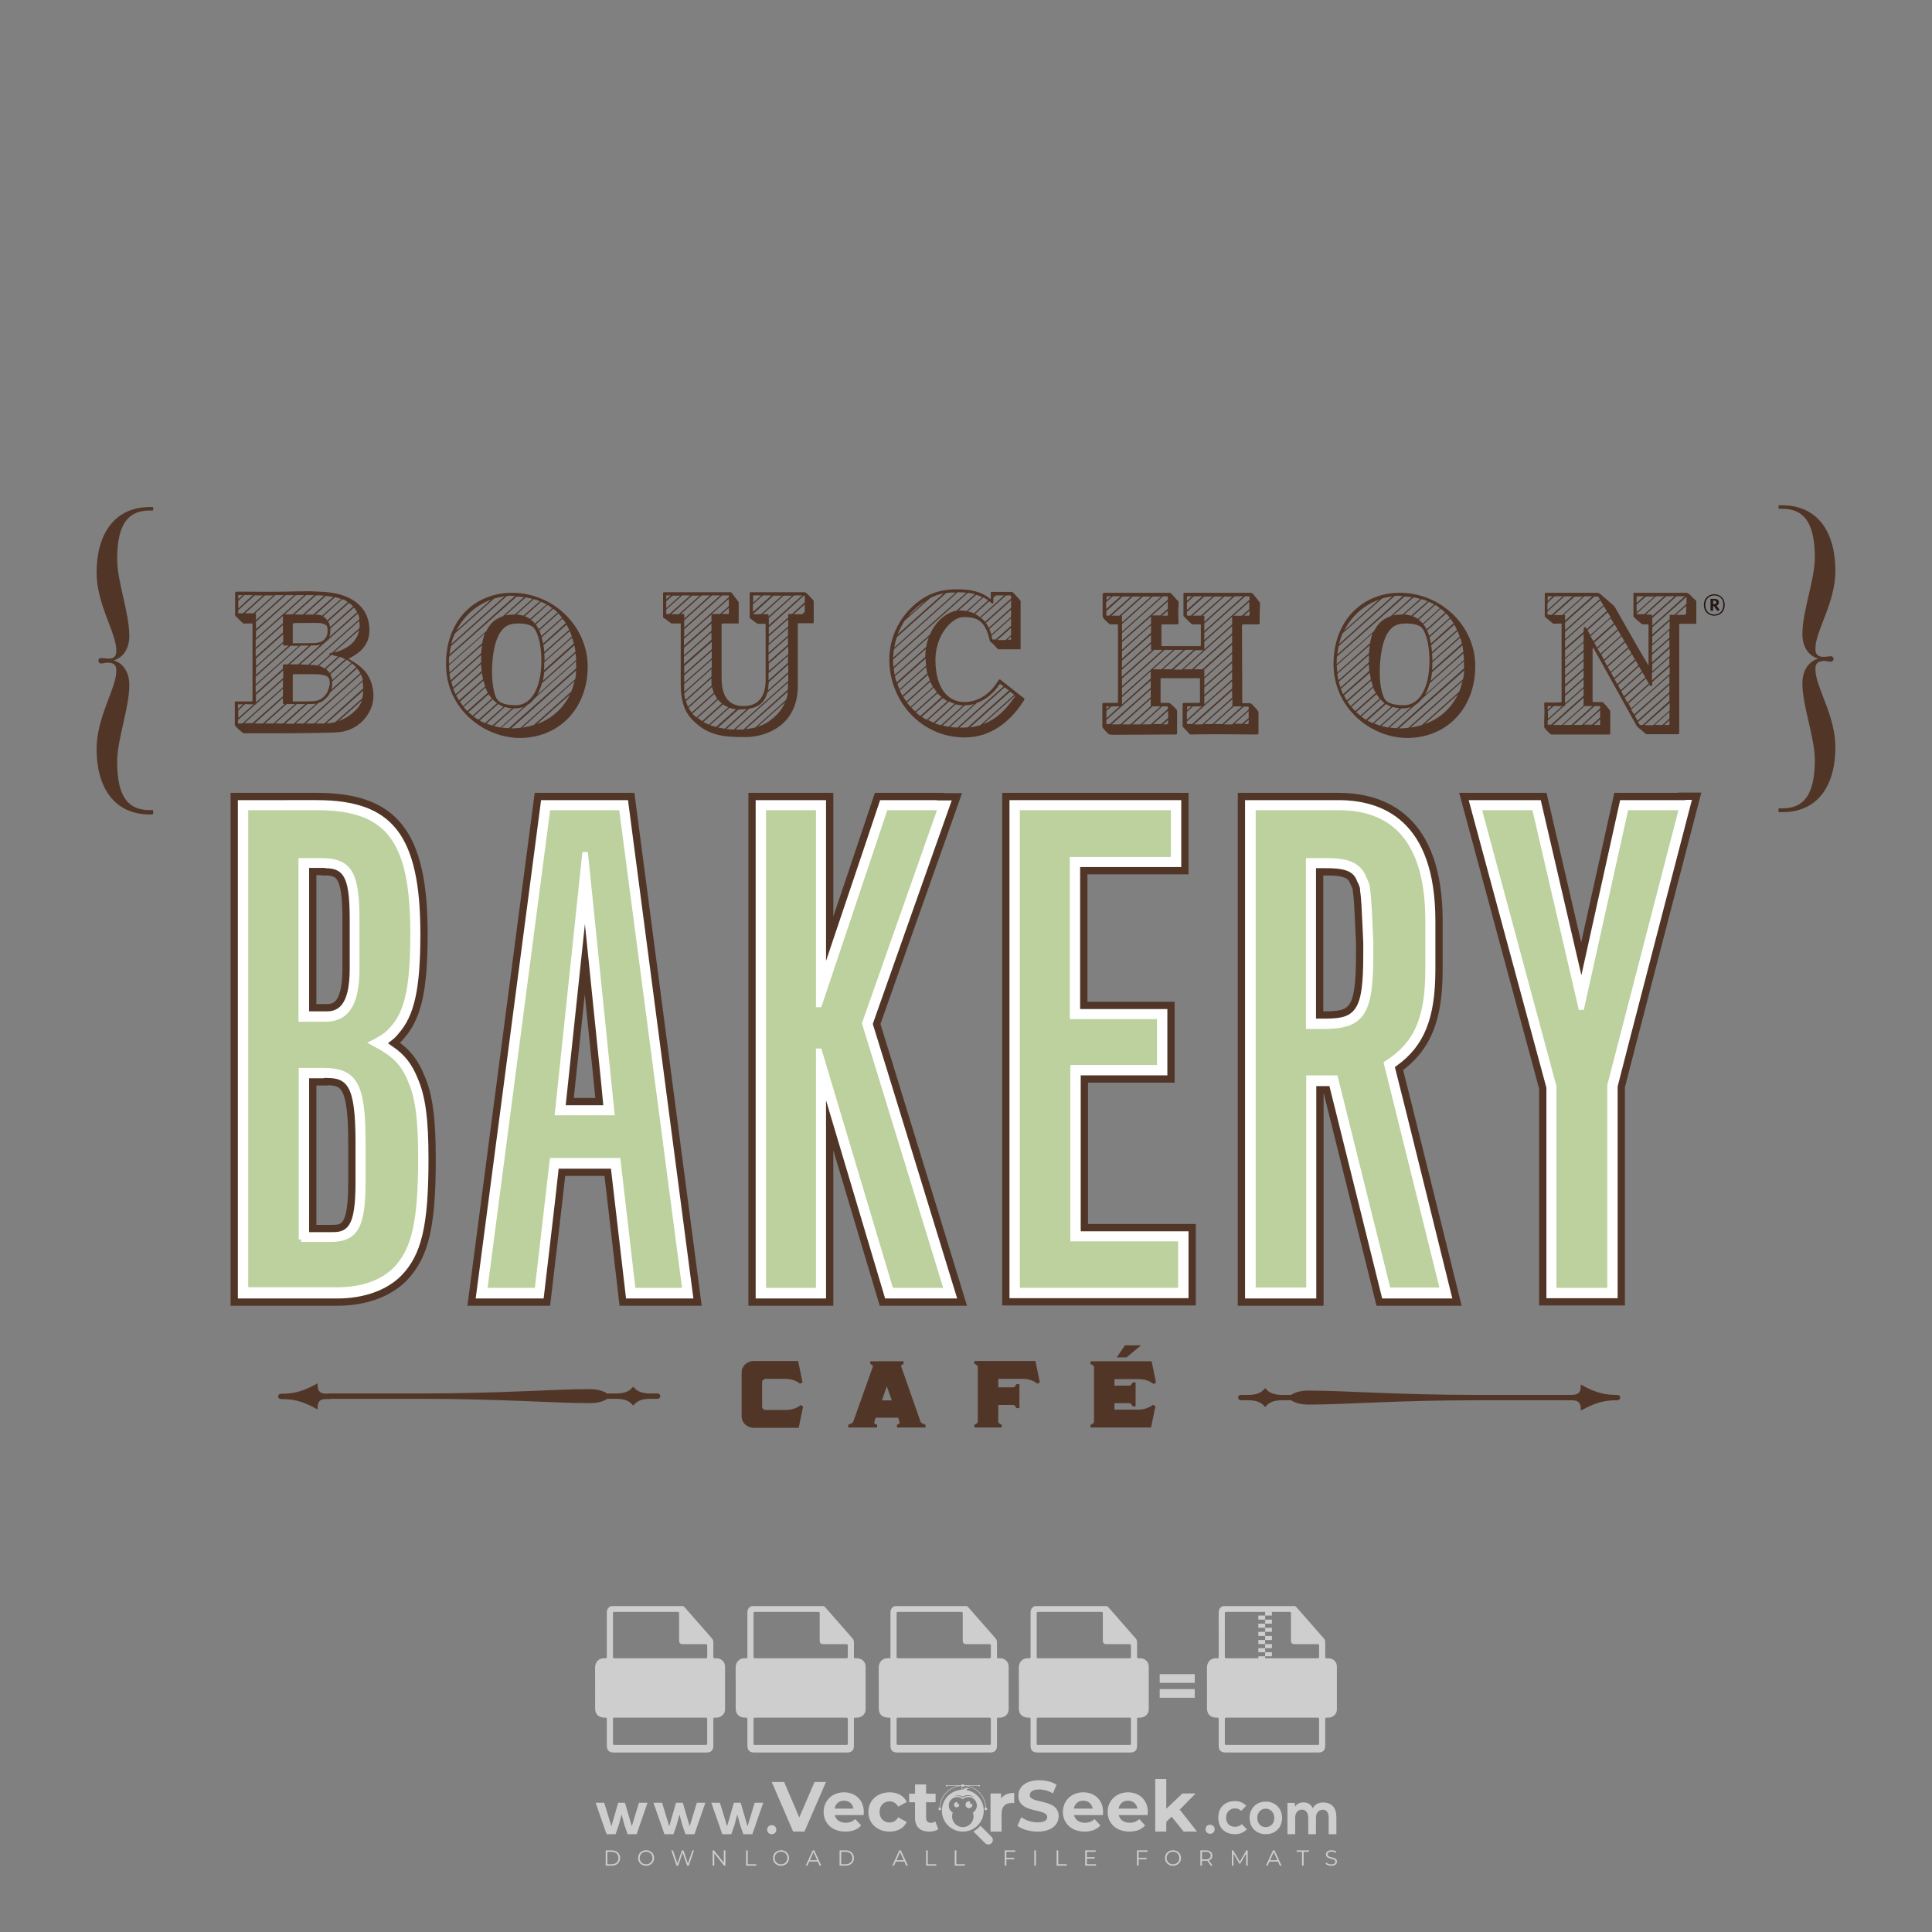 <?xml version="1.0" encoding="iso-8859-1"?>
<!-- Generator: Adobe Illustrator 24.3.0, SVG Export Plug-In . SVG Version: 6.00 Build 0)  -->
<svg version="1.1" id="Layer_1" xmlns="http://www.w3.org/2000/svg" xmlns:xlink="http://www.w3.org/1999/xlink" x="0px" y="0px"
	 viewBox="0 0 500 500" style="enable-background:new 0 0 500 500;" xml:space="preserve">
<rect x="0" y="0" width="500" height="500" fill="#808080" stroke="none"/>
<g id="watermark_1_">
	<g>
		<g id="watermark" style="opacity:0.61;">
			<g>
				<g>
					<g>
						<g>
							<polygon style="fill:#FFFFFF;" points="213.765,461.172 208.204,474.017 205.268,474.017 199.726,461.172 202.938,461.172 
								206.846,470.347 210.81,461.172 							"/>
						</g>
						<g>
							<path style="fill:#FFFFFF;" d="M223.507,469.741h-7.469c0.275,1.23,1.321,1.982,2.826,1.982c1.046,0,1.798-0.312,2.477-0.954
								l1.523,1.651c-0.917,1.046-2.294,1.597-4.074,1.597c-3.413,0-5.634-2.147-5.634-5.083c0-2.954,2.257-5.083,5.267-5.083
								c2.899,0,5.138,1.945,5.138,5.12C223.562,469.191,223.526,469.503,223.507,469.741 M216.002,468.071h4.863
								c-0.202-1.248-1.138-2.055-2.422-2.055C217.139,466.016,216.204,466.805,216.002,468.071"/>
						</g>
						<g>
							<path style="fill:#FFFFFF;" d="M224.735,468.934c0-2.973,2.294-5.083,5.505-5.083c2.074,0,3.707,0.899,4.423,2.514
								l-2.22,1.193c-0.532-0.936-1.321-1.358-2.221-1.358c-1.45,0-2.587,1.009-2.587,2.734c0,1.725,1.138,2.734,2.587,2.734
								c0.899,0,1.688-0.404,2.221-1.358l2.22,1.211c-0.716,1.578-2.349,2.495-4.423,2.495
								C227.029,474.017,224.735,471.907,224.735,468.934"/>
						</g>
						<g>
							<path style="fill:#FFFFFF;" d="M242.828,473.393c-0.587,0.422-1.45,0.624-2.331,0.624c-2.33,0-3.688-1.193-3.688-3.542
								v-4.055h-1.523v-2.202h1.523v-2.404h2.863v2.404h2.459v2.202h-2.459v4.019c0,0.844,0.458,1.303,1.229,1.303
								c0.422,0,0.844-0.128,1.156-0.367L242.828,473.393z"/>
						</g>
					</g>
					<g>
						<path style="fill:#FFFFFF;" d="M262.474,463.997v2.643c-0.238-0.018-0.422-0.037-0.642-0.037
							c-1.578,0-2.624,0.862-2.624,2.753v4.661h-2.863v-9.873h2.734v1.303C259.776,464.493,260.951,463.997,262.474,463.997"/>
					</g>
					<g>
						<path style="fill:#FFFFFF;" d="M263.299,472.53l1.009-2.239c1.083,0.789,2.697,1.339,4.239,1.339
							c1.762,0,2.477-0.587,2.477-1.376c0-2.404-7.469-0.752-7.469-5.524c0-2.184,1.762-4,5.413-4c1.615,0,3.267,0.385,4.459,1.138
							l-0.918,2.257c-1.193-0.679-2.422-1.009-3.56-1.009c-1.761,0-2.44,0.66-2.44,1.468c0,2.367,7.468,0.734,7.468,5.45
							c0,2.147-1.78,3.982-5.45,3.982C266.492,474.017,264.437,473.411,263.299,472.53"/>
					</g>
					<g>
						<path style="fill:#FFFFFF;" d="M285.428,469.741h-7.469c0.275,1.23,1.321,1.982,2.826,1.982c1.046,0,1.798-0.312,2.477-0.954
							l1.523,1.651c-0.918,1.046-2.294,1.597-4.074,1.597c-3.413,0-5.634-2.147-5.634-5.083c0-2.954,2.257-5.083,5.267-5.083
							c2.9,0,5.138,1.945,5.138,5.12C285.484,469.191,285.447,469.503,285.428,469.741 M277.923,468.071h4.863
							c-0.202-1.248-1.138-2.055-2.422-2.055C279.061,466.016,278.125,466.805,277.923,468.071"/>
					</g>
					<g>
						<path style="fill:#FFFFFF;" d="M297.007,469.741h-7.469c0.275,1.23,1.321,1.982,2.826,1.982c1.046,0,1.798-0.312,2.477-0.954
							l1.523,1.651c-0.918,1.046-2.294,1.597-4.074,1.597c-3.413,0-5.634-2.147-5.634-5.083c0-2.954,2.257-5.083,5.267-5.083
							c2.899,0,5.138,1.945,5.138,5.12C297.062,469.191,297.025,469.503,297.007,469.741 M289.501,468.071h4.863
							c-0.202-1.248-1.138-2.055-2.422-2.055C290.639,466.016,289.703,466.805,289.501,468.071"/>
					</g>
					<g>
						<polygon style="fill:#FFFFFF;" points="303.208,470.145 301.831,471.503 301.831,474.017 298.969,474.017 298.969,460.401 
							301.831,460.401 301.831,468.108 306.016,464.144 309.429,464.144 305.318,468.328 309.796,474.017 306.327,474.017 						"/>
					</g>
					<g>
						<path style="fill:#FFFFFF;" d="M256.601,475.359L256.601,475.359l-2.86-2.86c-0.435,0.508-0.953,0.943-1.534,1.284
							c-0.092,0.069-0.186,0.136-0.283,0.199l3.027,3.027c0.456,0.456,1.195,0.456,1.65,0
							C257.057,476.554,257.057,475.815,256.601,475.359"/>
					</g>
					<g>
						<path style="fill:#FFFFFF;" d="M249.984,463.244c0.221-0.173,0.495-0.281,0.797-0.281c0.042,0,0.083,0.002,0.124,0.006
							c-0.214-0.156-0.478-0.249-0.764-0.249c-0.395,0-0.744,0.18-0.981,0.458c-0.051,0-0.1,0.006-0.151,0.008
							c0.039-0.077,0.064-0.162,0.064-0.255c0-0.234-0.143-0.434-0.346-0.519c0.087,0.126,0.138,0.279,0.138,0.445
							c0,0.122-0.031,0.237-0.081,0.341c-2.811,0.201-5.03,2.539-5.03,5.4c0,2.993,2.426,5.42,5.42,5.42
							c2.993,0,5.42-2.426,5.42-5.42C254.595,465.879,252.593,463.635,249.984,463.244 M247.983,464.656
							c0.435,0,0.844,0.112,1.199,0.309c0.374-0.245,0.82-0.387,1.299-0.387c0.711,0,1.348,0.312,1.784,0.806
							c-0.435-0.379-1.004-0.61-1.627-0.61c-0.449,0-0.87,0.12-1.234,0.329c-0.079,0.046-0.156,0.096-0.229,0.15
							c-0.065-0.048-0.133-0.093-0.204-0.134c-0.369-0.219-0.8-0.344-1.26-0.344c-0.3,0-0.588,0.054-0.854,0.152
							C247.196,464.754,247.578,464.656,247.983,464.656 M251.772,469.098c0.115,0.305,0.181,0.634,0.181,0.979
							c0,1.534-1.244,2.777-2.778,2.777c-1.534,0-2.777-1.243-2.777-2.777c0-0.345,0.066-0.674,0.181-0.979
							c-0.62-0.382-1.035-1.064-1.035-1.846c0-1.197,0.971-2.168,2.168-2.168c0.565,0,1.078,0.218,1.463,0.572
							c0.386-0.354,0.899-0.572,1.464-0.572c1.197,0,2.168,0.971,2.168,2.168C252.807,468.034,252.392,468.716,251.772,469.098"/>
					</g>
					<g>
						<path style="fill:#FFFFFF;" d="M251.666,467.061c0,0.497-0.404,0.901-0.901,0.901c-0.497,0-0.901-0.404-0.901-0.901
							s0.404-0.901,0.901-0.901c0.101,0,0.197,0.017,0.287,0.047c-0.03,0.062-0.045,0.132-0.045,0.204
							c0,0.273,0.221,0.494,0.494,0.494c0.05,0,0.099-0.008,0.146-0.022C251.66,466.941,251.666,467,251.666,467.061"/>
					</g>
					<g>
						<path style="fill:#FFFFFF;" d="M248.255,467.061c0,0.376-0.305,0.681-0.681,0.681c-0.376,0-0.681-0.305-0.681-0.681
							s0.305-0.681,0.681-0.681c0.076,0,0.149,0.013,0.217,0.035c-0.023,0.047-0.034,0.1-0.034,0.155
							c0,0.206,0.167,0.374,0.374,0.374c0.038,0,0.075-0.006,0.11-0.017C248.25,466.97,248.255,467.015,248.255,467.061"/>
					</g>
					<g>
						<g>
							<g>
								<rect x="242.908" y="467.83" style="fill:#FFFFFF;" width="0.616" height="0.616"/>
							</g>
							<g>
								<rect x="254.827" y="467.83" style="fill:#FFFFFF;" width="0.616" height="0.616"/>
							</g>
							<g>
								<path style="fill:#FFFFFF;" d="M255.205,468.082h-0.14c0-3.248-2.642-5.89-5.89-5.89c-3.248,0-5.89,2.642-5.89,5.89h-0.14
									c0-1.611,0.627-3.125,1.766-4.264c1.139-1.139,2.653-1.766,4.264-1.766c1.611,0,3.125,0.627,4.264,1.766
									C254.578,464.957,255.205,466.471,255.205,468.082"/>
							</g>
						</g>
						<g>
							<rect x="248.868" y="461.814" style="fill:#FFFFFF;" width="0.616" height="0.616"/>
						</g>
						<g>
							<rect x="244.95" y="462.052" style="fill:#FFFFFF;" width="8.45" height="0.14"/>
						</g>
						<g>
							<path style="fill:#FFFFFF;" d="M245.174,462.15c0,0.108-0.088,0.196-0.196,0.196c-0.108,0-0.196-0.088-0.196-0.196
								c0-0.108,0.088-0.196,0.196-0.196C245.086,461.954,245.174,462.042,245.174,462.15"/>
						</g>
						<g>
							<path style="fill:#FFFFFF;" d="M253.596,462.15c0,0.108-0.088,0.196-0.196,0.196c-0.108,0-0.196-0.088-0.196-0.196
								c0-0.108,0.088-0.196,0.196-0.196C253.509,461.954,253.596,462.042,253.596,462.15"/>
						</g>
					</g>
				</g>
				<g>
					<path style="fill:#FFFFFF;" d="M314.356,473.409c0,1.559-2.364,1.559-2.364,0C311.993,471.851,314.356,471.851,314.356,473.409
						z"/>
				</g>
				<g>
					<g>
						<g>
							<path style="fill:#FFFFFF;" d="M161.739,466.549l1.772,6.088l1.855-6.088h2.215l-2.823,8.14h-2.33l-0.837-2.396l-0.722-2.708
								l-0.722,2.708l-0.837,2.396h-2.33l-2.839-8.14h2.231l1.855,6.088l1.756-6.088H161.739z"/>
						</g>
						<g>
							<path style="fill:#FFFFFF;" d="M176.713,466.549l1.772,6.088l1.855-6.088h2.215l-2.823,8.14h-2.33l-0.837-2.396l-0.722-2.708
								l-0.722,2.708l-0.837,2.396h-2.33l-2.839-8.14h2.231l1.855,6.088l1.756-6.088H176.713z"/>
						</g>
						<g>
							<path style="fill:#FFFFFF;" d="M191.687,466.549l1.772,6.088l1.855-6.088h2.215l-2.823,8.14h-2.33l-0.837-2.396l-0.722-2.708
								l-0.722,2.708l-0.837,2.396h-2.33l-2.839-8.14h2.231l1.855,6.088l1.756-6.088H191.687z"/>
						</g>
					</g>
					<g>
						<path style="fill:#FFFFFF;" d="M200.908,473.52c0,1.559-2.364,1.559-2.364,0C198.545,471.962,200.908,471.962,200.908,473.52z
							"/>
					</g>
					<g>
						<path style="fill:#FFFFFF;" d="M322.71,473.409c-0.935,0.919-1.919,1.28-3.117,1.28c-2.346,0-4.3-1.411-4.3-4.282
							s1.953-4.284,4.3-4.284c1.149,0,2.035,0.329,2.921,1.199l-1.264,1.329c-0.476-0.428-1.066-0.64-1.623-0.64
							c-1.346,0-2.33,0.985-2.33,2.396c0,1.542,1.05,2.362,2.297,2.362c0.64,0,1.28-0.18,1.772-0.672L322.71,473.409z"/>
					</g>
					<g>
						<path style="fill:#FFFFFF;" d="M331.805,470.472c0,2.33-1.591,4.217-4.217,4.217c-2.626,0-4.201-1.887-4.201-4.217
							c0-2.314,1.609-4.217,4.185-4.217C330.149,466.255,331.805,468.158,331.805,470.472z M325.389,470.472
							c0,1.231,0.739,2.38,2.199,2.38c1.46,0,2.199-1.149,2.199-2.38c0-1.215-0.854-2.396-2.199-2.396
							C326.144,468.077,325.389,469.258,325.389,470.472z"/>
					</g>
					<g>
						<path style="fill:#FFFFFF;" d="M338.572,474.689v-4.332c0-1.068-0.559-2.035-1.658-2.035c-1.082,0-1.722,0.967-1.722,2.035
							v4.332h-2.003v-8.107h1.855l0.148,0.985c0.426-0.82,1.362-1.116,2.133-1.116c0.969,0,1.937,0.394,2.396,1.51
							c0.723-1.149,1.658-1.478,2.708-1.478c2.297,0,3.43,1.412,3.43,3.84v4.365h-2.003v-4.365c0-1.066-0.442-1.97-1.526-1.97
							c-1.082,0-1.756,0.935-1.756,2.003v4.332H338.572z"/>
					</g>
				</g>
			</g>
		</g>
		<g style="opacity:0.61;">
			<g>
				<g>
					<path style="fill:#FFFFFF;" d="M345.988,431.299c-0.006-1.224-0.959-2.121-2.189-2.14c-0.924-0.014-0.832,0.12-0.834-0.867
						c-0.003-1.097-0.007-2.194,0.003-3.292c0.003-0.379-0.112-0.691-0.362-0.976c-2.342-2.668-4.678-5.342-7.019-8.011
						c-0.12-0.137-0.275-0.244-0.414-0.366c-6.214,0-12.427,0-18.641,0c-0.794,0.293-1.14,0.868-1.138,1.709
						c0.01,3.748,0.004,7.496,0.004,11.243c0,0.556-0.003,0.589-0.55,0.551c-1.497-0.102-2.516,0.986-2.497,2.492
						c0.044,3.476,0.013,6.953,0.014,10.429c0.001,1.58,0.867,2.443,2.45,2.449c0.582,0.002,0.582,0.002,0.582,0.6
						c0,2.219-0.001,4.438,0.001,6.657c0.001,1.192,0.58,1.771,1.768,1.771c8.013,0.001,16.027,0.001,24.04,0
						c1.168,0,1.755-0.583,1.757-1.745c0.002-2.256,0-4.512,0.001-6.768c0-0.512,0.002-0.511,0.52-0.515
						c0.271-0.002,0.541,0.008,0.809-0.058c0.996-0.246,1.69-1.044,1.694-2.069C346.003,438.696,346.005,434.997,345.988,431.299z
						 M317.537,417.162c5.337,0,10.674,0,16.01,0c0.548,0,0.554,0.007,0.554,0.561c0.001,2.243-0.001,4.486,0.001,6.73
						c0.001,0.811,0.249,1.059,1.06,1.059c1.91,0.001,3.821,0,5.731,0.001c0.458,0,0.479,0.021,0.481,0.483
						c0.003,0.887,0.002,1.775,0,2.662c-0.001,0.477-0.024,0.498-0.504,0.499c-3.895,0.001-7.79,0-11.684,0
						c-3.882,0-7.765,0-11.647,0c-0.55,0-0.552-0.001-0.552-0.561c-0.001-3.624-0.001-7.247,0-10.871
						C316.987,417.166,316.991,417.162,317.537,417.162z M340.822,451.579c-3.883,0.001-7.766,0-11.65,0c-3.871,0-7.742,0-11.613,0
						c-0.572,0-0.574-0.002-0.574-0.579c-0.001-1.997-0.001-3.994,0.001-5.991c0-0.464,0.023-0.486,0.478-0.487
						c7.803-0.001,15.607-0.001,23.41,0c0.478,0,0.499,0.02,0.499,0.503c0.002,1.997,0.001,3.994,0,5.991
						C341.375,451.574,341.37,451.579,340.822,451.579z"/>
				</g>
				<g>
					<g>
						<rect x="327.418" y="417.053" style="fill:#FFFFFF;" width="1.757" height="1.054"/>
					</g>
					<g>
						<rect x="325.662" y="418.107" style="fill:#FFFFFF;" width="1.757" height="1.054"/>
					</g>
					<g>
						<rect x="327.418" y="419.161" style="fill:#FFFFFF;" width="1.757" height="1.054"/>
					</g>
					<g>
						<rect x="325.662" y="420.215" style="fill:#FFFFFF;" width="1.757" height="1.054"/>
					</g>
					<g>
						<rect x="327.418" y="421.269" style="fill:#FFFFFF;" width="1.757" height="1.054"/>
					</g>
					<g>
						<rect x="325.662" y="422.323" style="fill:#FFFFFF;" width="1.757" height="1.054"/>
					</g>
					<g>
						<rect x="327.418" y="423.378" style="fill:#FFFFFF;" width="1.757" height="1.054"/>
					</g>
					<g>
						<rect x="325.662" y="424.432" style="fill:#FFFFFF;" width="1.757" height="1.054"/>
					</g>
					<g>
						<rect x="327.418" y="425.486" style="fill:#FFFFFF;" width="1.757" height="1.054"/>
					</g>
					<g>
						<rect x="325.662" y="426.54" style="fill:#FFFFFF;" width="1.757" height="1.054"/>
					</g>
					<g>
						<rect x="327.418" y="427.594" style="fill:#FFFFFF;" width="1.757" height="1.054"/>
					</g>
					<g>
						<rect x="325.662" y="428.648" style="fill:#FFFFFF;" width="1.757" height="1.054"/>
					</g>
				</g>
			</g>
			<g>
				<path style="fill:#FFFFFF;" d="M187.637,431.299c-0.006-1.224-0.959-2.121-2.189-2.14c-0.924-0.014-0.832,0.12-0.834-0.867
					c-0.003-1.097-0.007-2.194,0.003-3.292c0.003-0.379-0.112-0.691-0.362-0.976c-2.342-2.668-4.678-5.342-7.019-8.011
					c-0.12-0.137-0.275-0.244-0.414-0.366c-6.214,0-12.427,0-18.641,0c-0.794,0.293-1.14,0.868-1.138,1.709
					c0.01,3.748,0.004,7.496,0.004,11.243c0,0.556-0.003,0.589-0.55,0.551c-1.497-0.102-2.516,0.986-2.497,2.492
					c0.044,3.476,0.013,6.953,0.014,10.429c0.001,1.58,0.867,2.443,2.45,2.449c0.582,0.002,0.582,0.002,0.582,0.6
					c0,2.219-0.001,4.438,0.001,6.657c0.001,1.192,0.58,1.771,1.768,1.771c8.013,0.001,16.027,0.001,24.04,0
					c1.168,0,1.755-0.583,1.757-1.745c0.002-2.256,0-4.512,0.001-6.768c0-0.512,0.002-0.511,0.52-0.515
					c0.271-0.002,0.541,0.008,0.809-0.058c0.996-0.246,1.69-1.044,1.694-2.069C187.652,438.696,187.655,434.997,187.637,431.299z
					 M159.187,417.162c5.337,0,10.674,0,16.01,0c0.548,0,0.554,0.007,0.554,0.561c0.001,2.243-0.001,4.486,0.001,6.73
					c0.001,0.811,0.249,1.059,1.06,1.059c1.91,0.001,3.821,0,5.731,0.001c0.458,0,0.479,0.021,0.481,0.483
					c0.003,0.887,0.002,1.775,0,2.662c-0.001,0.477-0.024,0.498-0.504,0.499c-3.895,0.001-7.79,0-11.684,0
					c-3.882,0-7.765,0-11.647,0c-0.55,0-0.552-0.001-0.552-0.561c-0.001-3.624-0.001-7.247,0-10.871
					C158.636,417.166,158.64,417.162,159.187,417.162z M182.472,451.579c-3.883,0.001-7.766,0-11.65,0c-3.871,0-7.742,0-11.613,0
					c-0.572,0-0.574-0.002-0.574-0.579c-0.001-1.997-0.001-3.994,0.001-5.991c0-0.464,0.023-0.486,0.478-0.487
					c7.803-0.001,15.607-0.001,23.41,0c0.478,0,0.499,0.02,0.499,0.503c0.002,1.997,0.001,3.994,0,5.991
					C183.024,451.574,183.019,451.579,182.472,451.579z"/>
			</g>
			<g>
				<path style="fill:#FFFFFF;" d="M159.779,440.669v-7.897h2.779c0.375,0,0.726,0.061,1.053,0.182
					c0.327,0.121,0.612,0.292,0.855,0.513c0.242,0.221,0.434,0.483,0.573,0.789c0.14,0.305,0.21,0.642,0.21,1.009
					c0,0.375-0.07,0.715-0.21,1.02c-0.14,0.305-0.331,0.568-0.573,0.789c-0.243,0.221-0.528,0.392-0.855,0.513
					c-0.327,0.121-0.678,0.182-1.053,0.182h-1.29v2.901H159.779z M162.58,436.356c0.39,0,0.684-0.111,0.882-0.331
					c0.199-0.22,0.298-0.474,0.298-0.761c0-0.14-0.024-0.276-0.072-0.408c-0.048-0.132-0.121-0.248-0.221-0.347
					c-0.099-0.099-0.223-0.178-0.37-0.237c-0.147-0.059-0.32-0.089-0.518-0.089h-1.312v2.173H162.58z"/>
				<path style="fill:#FFFFFF;" d="M166.308,432.771h1.731l3.177,5.294h0.088l-0.088-1.522v-3.772h1.478v7.897h-1.566l-3.353-5.592
					h-0.088l0.088,1.522v4.07h-1.467V432.771z"/>
				<path style="fill:#FFFFFF;" d="M177.922,436.334h3.872c0.022,0.089,0.04,0.195,0.055,0.32c0.014,0.125,0.022,0.25,0.022,0.375
					c0,0.507-0.077,0.985-0.231,1.434c-0.154,0.449-0.397,0.849-0.728,1.202c-0.353,0.375-0.776,0.666-1.268,0.871
					c-0.493,0.206-1.055,0.309-1.688,0.309c-0.574,0-1.114-0.103-1.622-0.309c-0.507-0.206-0.948-0.492-1.323-0.86
					c-0.375-0.367-0.673-0.803-0.894-1.307c-0.221-0.504-0.331-1.053-0.331-1.649c0-0.595,0.11-1.145,0.331-1.649
					c0.221-0.504,0.518-0.939,0.894-1.307c0.375-0.367,0.816-0.654,1.323-0.86c0.507-0.206,1.048-0.309,1.622-0.309
					c0.64,0,1.211,0.11,1.715,0.331c0.504,0.221,0.935,0.526,1.296,0.915l-1.025,1.004c-0.258-0.272-0.544-0.48-0.861-0.623
					c-0.316-0.143-0.695-0.215-1.136-0.215c-0.361,0-0.703,0.065-1.026,0.193c-0.324,0.129-0.607,0.311-0.85,0.546
					c-0.242,0.235-0.436,0.52-0.579,0.855c-0.143,0.335-0.215,0.708-0.215,1.119c0,0.412,0.072,0.785,0.215,1.12
					c0.143,0.335,0.338,0.62,0.584,0.855c0.246,0.235,0.531,0.418,0.855,0.546c0.323,0.129,0.669,0.193,1.037,0.193
					c0.419,0,0.773-0.061,1.064-0.182c0.29-0.121,0.538-0.278,0.744-0.469c0.148-0.132,0.275-0.3,0.381-0.502
					c0.106-0.202,0.189-0.428,0.248-0.678h-2.482V436.334z"/>
			</g>
			<g>
				<path style="fill:#FFFFFF;" d="M224.019,431.299c-0.006-1.224-0.959-2.121-2.189-2.14c-0.924-0.014-0.832,0.12-0.834-0.867
					c-0.003-1.097-0.007-2.194,0.003-3.292c0.003-0.379-0.112-0.691-0.362-0.976c-2.342-2.668-4.678-5.342-7.019-8.011
					c-0.12-0.137-0.275-0.244-0.414-0.366c-6.214,0-12.427,0-18.641,0c-0.794,0.293-1.14,0.868-1.138,1.709
					c0.01,3.748,0.004,7.496,0.004,11.243c0,0.556-0.003,0.589-0.55,0.551c-1.497-0.102-2.516,0.986-2.497,2.492
					c0.044,3.476,0.013,6.953,0.014,10.429c0.001,1.58,0.867,2.443,2.45,2.449c0.582,0.002,0.582,0.002,0.582,0.6
					c0,2.219-0.001,4.438,0.001,6.657c0.001,1.192,0.58,1.771,1.768,1.771c8.013,0.001,16.027,0.001,24.04,0
					c1.168,0,1.755-0.583,1.757-1.745c0.002-2.256,0-4.512,0.001-6.768c0-0.512,0.002-0.511,0.52-0.515
					c0.271-0.002,0.541,0.008,0.809-0.058c0.997-0.246,1.69-1.044,1.694-2.069C224.034,438.696,224.036,434.997,224.019,431.299z
					 M195.568,417.162c5.337,0,10.674,0,16.01,0c0.548,0,0.554,0.007,0.554,0.561c0.001,2.243-0.001,4.486,0.001,6.73
					c0.001,0.811,0.249,1.059,1.06,1.059c1.91,0.001,3.821,0,5.731,0.001c0.458,0,0.479,0.021,0.481,0.483
					c0.003,0.887,0.002,1.775,0,2.662c-0.001,0.477-0.024,0.498-0.504,0.499c-3.895,0.001-7.79,0-11.684,0
					c-3.882,0-7.765,0-11.647,0c-0.55,0-0.552-0.001-0.552-0.561c-0.001-3.624-0.001-7.247,0-10.871
					C195.018,417.166,195.022,417.162,195.568,417.162z M218.854,451.579c-3.883,0.001-7.766,0-11.65,0c-3.871,0-7.742,0-11.613,0
					c-0.572,0-0.574-0.002-0.574-0.579c-0.001-1.997-0.001-3.994,0.001-5.991c0-0.464,0.023-0.486,0.478-0.487
					c7.803-0.001,15.607-0.001,23.41,0c0.478,0,0.499,0.02,0.499,0.503c0.002,1.997,0.001,3.994,0,5.991
					C219.406,451.574,219.401,451.579,218.854,451.579z"/>
			</g>
			<g>
				<path style="fill:#FFFFFF;" d="M205.111,432.771h1.699l2.967,7.897h-1.644l-0.651-1.886h-3.044l-0.651,1.886h-1.643
					L205.111,432.771z M206.997,437.415l-0.706-1.974l-0.287-0.96h-0.088l-0.287,0.96l-0.706,1.974H206.997z"/>
				<path style="fill:#FFFFFF;" d="M211.331,434.536c-0.125,0-0.245-0.024-0.359-0.072c-0.114-0.048-0.213-0.114-0.298-0.199
					c-0.084-0.084-0.151-0.182-0.198-0.292c-0.048-0.11-0.072-0.232-0.072-0.364s0.024-0.254,0.072-0.364
					c0.048-0.11,0.114-0.208,0.198-0.292c0.084-0.084,0.184-0.151,0.298-0.198c0.114-0.048,0.233-0.072,0.359-0.072
					c0.257,0,0.478,0.09,0.662,0.27c0.184,0.181,0.276,0.399,0.276,0.656s-0.092,0.476-0.276,0.656
					C211.809,434.446,211.589,434.536,211.331,434.536z M210.615,440.669v-5.404h1.445v5.404H210.615z"/>
			</g>
			<g>
				<path style="fill:#FFFFFF;" d="M261.044,431.299c-0.006-1.224-0.959-2.121-2.189-2.14c-0.924-0.014-0.832,0.12-0.834-0.867
					c-0.003-1.097-0.007-2.194,0.003-3.292c0.003-0.379-0.112-0.691-0.362-0.976c-2.342-2.668-4.678-5.342-7.019-8.011
					c-0.12-0.137-0.275-0.244-0.414-0.366c-6.214,0-12.427,0-18.641,0c-0.794,0.293-1.14,0.868-1.138,1.709
					c0.01,3.748,0.004,7.496,0.004,11.243c0,0.556-0.003,0.589-0.55,0.551c-1.497-0.102-2.516,0.986-2.497,2.492
					c0.044,3.476,0.013,6.953,0.014,10.429c0.001,1.58,0.867,2.443,2.45,2.449c0.582,0.002,0.582,0.002,0.582,0.6
					c0,2.219-0.001,4.438,0.001,6.657c0.001,1.192,0.58,1.771,1.768,1.771c8.013,0.001,16.027,0.001,24.04,0
					c1.168,0,1.755-0.583,1.757-1.745c0.002-2.256,0-4.512,0.001-6.768c0-0.512,0.002-0.511,0.52-0.515
					c0.271-0.002,0.541,0.008,0.809-0.058c0.996-0.246,1.69-1.044,1.694-2.069C261.059,438.696,261.061,434.997,261.044,431.299z
					 M232.593,417.162c5.337,0,10.674,0,16.01,0c0.548,0,0.554,0.007,0.554,0.561c0.001,2.243-0.001,4.486,0.001,6.73
					c0.001,0.811,0.249,1.059,1.06,1.059c1.91,0.001,3.821,0,5.731,0.001c0.458,0,0.479,0.021,0.481,0.483
					c0.003,0.887,0.002,1.775,0,2.662c-0.001,0.477-0.024,0.498-0.504,0.499c-3.895,0.001-7.79,0-11.684,0
					c-3.882,0-7.765,0-11.647,0c-0.55,0-0.552-0.001-0.552-0.561c-0.001-3.624-0.001-7.247,0-10.871
					C232.042,417.166,232.047,417.162,232.593,417.162z M255.878,451.579c-3.883,0.001-7.766,0-11.65,0c-3.871,0-7.742,0-11.613,0
					c-0.572,0-0.574-0.002-0.574-0.579c-0.001-1.997-0.001-3.994,0.001-5.991c0-0.464,0.023-0.486,0.478-0.487
					c7.803-0.001,15.607-0.001,23.41,0c0.478,0,0.499,0.02,0.499,0.503c0.002,1.997,0.001,3.994,0,5.991
					C256.431,451.574,256.426,451.579,255.878,451.579z"/>
			</g>
			<g>
				<path style="fill:#FFFFFF;" d="M236.361,440.845c-0.338,0-0.662-0.048-0.971-0.143c-0.309-0.095-0.592-0.239-0.849-0.43
					c-0.257-0.191-0.481-0.425-0.673-0.7c-0.191-0.276-0.342-0.597-0.452-0.965l1.401-0.551c0.103,0.397,0.283,0.726,0.54,0.987
					c0.257,0.261,0.596,0.392,1.015,0.392c0.154,0,0.303-0.02,0.447-0.061c0.143-0.04,0.272-0.099,0.386-0.176
					s0.204-0.175,0.27-0.292c0.066-0.118,0.099-0.254,0.099-0.408c0-0.147-0.026-0.279-0.077-0.397
					c-0.051-0.117-0.138-0.227-0.259-0.331c-0.121-0.103-0.28-0.202-0.475-0.298c-0.195-0.095-0.435-0.195-0.722-0.298l-0.485-0.176
					c-0.213-0.073-0.429-0.173-0.645-0.298c-0.217-0.125-0.413-0.276-0.59-0.452c-0.177-0.176-0.322-0.384-0.436-0.623
					c-0.114-0.239-0.171-0.509-0.171-0.81c0-0.309,0.06-0.597,0.182-0.866c0.121-0.268,0.294-0.503,0.518-0.706
					c0.224-0.202,0.492-0.36,0.805-0.474s0.66-0.171,1.042-0.171c0.397,0,0.74,0.053,1.031,0.16
					c0.291,0.107,0.537,0.243,0.739,0.408c0.202,0.165,0.366,0.348,0.491,0.546c0.125,0.199,0.217,0.386,0.276,0.563l-1.312,0.551
					c-0.074-0.221-0.208-0.419-0.402-0.596c-0.195-0.176-0.462-0.265-0.8-0.265c-0.324,0-0.592,0.075-0.805,0.226
					c-0.213,0.151-0.32,0.348-0.32,0.59c0,0.235,0.103,0.436,0.309,0.601c0.206,0.165,0.533,0.325,0.982,0.48l0.497,0.165
					c0.316,0.111,0.605,0.237,0.866,0.381c0.261,0.143,0.485,0.314,0.673,0.513c0.187,0.199,0.331,0.425,0.43,0.678
					c0.1,0.254,0.149,0.546,0.149,0.877c0,0.412-0.083,0.767-0.248,1.064c-0.165,0.298-0.377,0.542-0.634,0.734
					c-0.258,0.191-0.548,0.335-0.872,0.43C236.986,440.797,236.67,440.845,236.361,440.845z"/>
				<path style="fill:#FFFFFF;" d="M239.516,432.771h1.61l1.633,4.754l0.287,1.015h0.088l0.309-1.015l1.699-4.754h1.61l-2.879,7.897
					h-1.566L239.516,432.771z"/>
				<path style="fill:#FFFFFF;" d="M251.097,436.334h3.871c0.022,0.089,0.04,0.195,0.055,0.32c0.015,0.125,0.023,0.25,0.023,0.375
					c0,0.507-0.078,0.985-0.232,1.434c-0.154,0.449-0.397,0.849-0.728,1.202c-0.353,0.375-0.775,0.666-1.268,0.871
					c-0.493,0.206-1.055,0.309-1.688,0.309c-0.574,0-1.114-0.103-1.621-0.309c-0.507-0.206-0.949-0.492-1.324-0.86
					c-0.375-0.367-0.673-0.803-0.894-1.307c-0.22-0.504-0.331-1.053-0.331-1.649c0-0.595,0.11-1.145,0.331-1.649
					c0.221-0.504,0.518-0.939,0.894-1.307c0.375-0.367,0.816-0.654,1.324-0.86c0.507-0.206,1.047-0.309,1.621-0.309
					c0.64,0,1.211,0.11,1.715,0.331c0.504,0.221,0.936,0.526,1.296,0.915l-1.026,1.004c-0.257-0.272-0.544-0.48-0.861-0.623
					c-0.316-0.143-0.694-0.215-1.136-0.215c-0.36,0-0.702,0.065-1.026,0.193c-0.323,0.129-0.607,0.311-0.849,0.546
					c-0.243,0.235-0.436,0.52-0.579,0.855c-0.143,0.335-0.215,0.708-0.215,1.119c0,0.412,0.072,0.785,0.215,1.12
					c0.143,0.335,0.338,0.62,0.585,0.855c0.246,0.235,0.531,0.418,0.854,0.546c0.324,0.129,0.669,0.193,1.037,0.193
					c0.419,0,0.774-0.061,1.064-0.182c0.29-0.121,0.539-0.278,0.745-0.469c0.147-0.132,0.274-0.3,0.38-0.502
					c0.107-0.202,0.189-0.428,0.248-0.678h-2.482V436.334z"/>
			</g>
			<g>
				<path style="fill:#FFFFFF;" d="M297.3,431.299c-0.006-1.224-0.959-2.121-2.189-2.14c-0.924-0.014-0.832,0.12-0.834-0.867
					c-0.003-1.097-0.007-2.194,0.003-3.292c0.003-0.379-0.112-0.691-0.362-0.976c-2.342-2.668-4.678-5.342-7.019-8.011
					c-0.12-0.137-0.275-0.244-0.414-0.366c-6.214,0-12.427,0-18.641,0c-0.794,0.293-1.14,0.868-1.138,1.709
					c0.01,3.748,0.004,7.496,0.004,11.243c0,0.556-0.003,0.589-0.55,0.551c-1.497-0.102-2.516,0.986-2.497,2.492
					c0.044,3.476,0.013,6.953,0.014,10.429c0.001,1.58,0.867,2.443,2.45,2.449c0.582,0.002,0.582,0.002,0.582,0.6
					c0,2.219-0.001,4.438,0.001,6.657c0.001,1.192,0.58,1.771,1.768,1.771c8.013,0.001,16.027,0.001,24.04,0
					c1.168,0,1.755-0.583,1.757-1.745c0.002-2.256,0-4.512,0.001-6.768c0-0.512,0.002-0.511,0.52-0.515
					c0.271-0.002,0.541,0.008,0.809-0.058c0.996-0.246,1.69-1.044,1.694-2.069C297.315,438.696,297.318,434.997,297.3,431.299z
					 M268.85,417.162c5.337,0,10.674,0,16.01,0c0.548,0,0.554,0.007,0.554,0.561c0.001,2.243-0.001,4.486,0.001,6.73
					c0.001,0.811,0.249,1.059,1.06,1.059c1.91,0.001,3.821,0,5.731,0.001c0.458,0,0.479,0.021,0.481,0.483
					c0.003,0.887,0.002,1.775,0,2.662c-0.001,0.477-0.024,0.498-0.504,0.499c-3.895,0.001-7.79,0-11.684,0
					c-3.882,0-7.765,0-11.647,0c-0.55,0-0.552-0.001-0.552-0.561c-0.001-3.624-0.001-7.247,0-10.871
					C268.299,417.166,268.303,417.162,268.85,417.162z M292.135,451.579c-3.883,0.001-7.766,0-11.65,0c-3.871,0-7.742,0-11.613,0
					c-0.572,0-0.574-0.002-0.574-0.579c-0.001-1.997-0.001-3.994,0.001-5.991c0-0.464,0.023-0.486,0.478-0.487
					c7.803-0.001,15.607-0.001,23.41,0c0.478,0,0.499,0.02,0.499,0.503c0.001,1.997,0.001,3.994,0,5.991
					C292.687,451.574,292.682,451.579,292.135,451.579z"/>
			</g>
			<g>
				<path style="fill:#FFFFFF;" d="M272.966,434.183v1.831h3.165v1.412h-3.165v1.831h3.518v1.412h-5.007v-7.897h5.007v1.412H272.966
					z"/>
				<path style="fill:#FFFFFF;" d="M277.852,440.669v-7.897h2.779c0.375,0,0.726,0.061,1.053,0.182
					c0.327,0.121,0.612,0.292,0.855,0.513c0.243,0.221,0.434,0.483,0.574,0.789c0.14,0.305,0.209,0.642,0.209,1.009
					c0,0.375-0.07,0.715-0.209,1.02c-0.14,0.305-0.331,0.568-0.574,0.789c-0.243,0.221-0.528,0.392-0.855,0.513
					c-0.327,0.121-0.678,0.182-1.053,0.182h-1.29v2.901H277.852z M280.653,436.356c0.389,0,0.684-0.111,0.882-0.331
					c0.199-0.22,0.298-0.474,0.298-0.761c0-0.14-0.024-0.276-0.072-0.408c-0.048-0.132-0.121-0.248-0.221-0.347
					c-0.099-0.099-0.222-0.178-0.37-0.237c-0.147-0.059-0.32-0.089-0.518-0.089h-1.312v2.173H280.653z"/>
				<path style="fill:#FFFFFF;" d="M286.797,440.845c-0.338,0-0.662-0.048-0.971-0.143c-0.309-0.095-0.592-0.239-0.849-0.43
					c-0.257-0.191-0.482-0.425-0.673-0.7c-0.191-0.276-0.342-0.597-0.452-0.965l1.401-0.551c0.103,0.397,0.283,0.726,0.541,0.987
					c0.257,0.261,0.595,0.392,1.015,0.392c0.154,0,0.303-0.02,0.447-0.061c0.143-0.04,0.272-0.099,0.386-0.176
					c0.114-0.077,0.204-0.175,0.27-0.292c0.066-0.118,0.1-0.254,0.1-0.408c0-0.147-0.026-0.279-0.077-0.397
					c-0.051-0.117-0.138-0.227-0.259-0.331c-0.121-0.103-0.279-0.202-0.474-0.298c-0.195-0.095-0.436-0.195-0.723-0.298
					l-0.485-0.176c-0.213-0.073-0.428-0.173-0.645-0.298c-0.217-0.125-0.414-0.276-0.59-0.452c-0.176-0.176-0.322-0.384-0.436-0.623
					c-0.114-0.239-0.171-0.509-0.171-0.81c0-0.309,0.061-0.597,0.182-0.866c0.121-0.268,0.294-0.503,0.518-0.706
					c0.224-0.202,0.493-0.36,0.805-0.474c0.312-0.114,0.66-0.171,1.042-0.171c0.397,0,0.741,0.053,1.031,0.16
					c0.29,0.107,0.537,0.243,0.739,0.408c0.202,0.165,0.365,0.348,0.491,0.546c0.125,0.199,0.217,0.386,0.276,0.563l-1.312,0.551
					c-0.074-0.221-0.208-0.419-0.403-0.596c-0.195-0.176-0.462-0.265-0.799-0.265c-0.324,0-0.592,0.075-0.805,0.226
					c-0.213,0.151-0.32,0.348-0.32,0.59c0,0.235,0.103,0.436,0.309,0.601c0.206,0.165,0.533,0.325,0.982,0.48l0.496,0.165
					c0.316,0.111,0.605,0.237,0.866,0.381c0.261,0.143,0.485,0.314,0.673,0.513c0.187,0.199,0.331,0.425,0.43,0.678
					c0.099,0.254,0.149,0.546,0.149,0.877c0,0.412-0.083,0.767-0.248,1.064c-0.165,0.298-0.377,0.542-0.634,0.734
					c-0.258,0.191-0.548,0.335-0.872,0.43C287.422,440.797,287.105,440.845,286.797,440.845z"/>
			</g>
			<g>
				<path style="fill:#FFFFFF;" d="M321.394,439.168l4.004-4.985h-3.827v-1.412h5.559v1.5l-3.96,4.985h4.004v1.412h-5.779V439.168z"
					/>
				<path style="fill:#FFFFFF;" d="M328.409,432.771h1.489v7.897h-1.489V432.771z"/>
				<path style="fill:#FFFFFF;" d="M331.486,440.669v-7.897h2.779c0.375,0,0.726,0.061,1.053,0.182
					c0.327,0.121,0.612,0.292,0.855,0.513s0.434,0.483,0.574,0.789c0.14,0.305,0.209,0.642,0.209,1.009
					c0,0.375-0.07,0.715-0.209,1.02c-0.14,0.305-0.331,0.568-0.574,0.789c-0.243,0.221-0.528,0.392-0.855,0.513
					c-0.327,0.121-0.678,0.182-1.053,0.182h-1.29v2.901H331.486z M334.288,436.356c0.389,0,0.684-0.111,0.882-0.331
					c0.199-0.22,0.298-0.474,0.298-0.761c0-0.14-0.024-0.276-0.072-0.408c-0.048-0.132-0.121-0.248-0.221-0.347
					c-0.099-0.099-0.222-0.178-0.37-0.237c-0.147-0.059-0.32-0.089-0.518-0.089h-1.312v2.173H334.288z"/>
			</g>
		</g>
		<g style="opacity:0.61;">
			<path style="fill:#FFFFFF;" d="M300.133,433.27h9.067v2.242h-9.067V433.27z M300.133,437.136h9.067v2.243h-9.067V437.136z"/>
		</g>
	</g>
	<g style="opacity:0.61;">
		<path style="fill:#FFFFFF;" d="M156.756,478.878h1.607c1.263,0,2.114,0.812,2.114,1.974c0,1.161-0.851,1.973-2.114,1.973h-1.607
			V478.878z M158.34,482.464c1.049,0,1.725-0.665,1.725-1.612c0-0.947-0.677-1.613-1.725-1.613h-1.167v3.225H158.34z"/>
		<path style="fill:#FFFFFF;" d="M165.139,480.851c0-1.15,0.879-2.007,2.075-2.007c1.184,0,2.069,0.851,2.069,2.007
			c0,1.156-0.885,2.007-2.069,2.007C166.019,482.858,165.139,482.002,165.139,480.851z M168.866,480.851
			c0-0.942-0.705-1.635-1.652-1.635c-0.953,0-1.663,0.693-1.663,1.635c0,0.941,0.71,1.635,1.663,1.635
			C168.162,482.486,168.866,481.793,168.866,480.851z"/>
		<path style="fill:#FFFFFF;" d="M179.596,478.878l-1.331,3.947h-0.44l-1.156-3.366l-1.161,3.366h-0.434l-1.331-3.947h0.429
			l1.139,3.394l1.178-3.394h0.389l1.161,3.411l1.156-3.411H179.596z"/>
		<path style="fill:#FFFFFF;" d="M187.731,478.878v3.947h-0.344l-2.537-3.202v3.202h-0.417v-3.947h0.344l2.543,3.203v-3.203H187.731
			z"/>
		<path style="fill:#FFFFFF;" d="M193.093,478.878h0.417v3.586h2.21v0.361h-2.627V478.878z"/>
		<path style="fill:#FFFFFF;" d="M200.061,480.851c0-1.15,0.879-2.007,2.075-2.007c1.184,0,2.069,0.851,2.069,2.007
			c0,1.156-0.885,2.007-2.069,2.007C200.941,482.858,200.061,482.002,200.061,480.851z M203.788,480.851
			c0-0.942-0.705-1.635-1.652-1.635c-0.953,0-1.663,0.693-1.663,1.635c0,0.941,0.71,1.635,1.663,1.635
			C203.083,482.486,203.788,481.793,203.788,480.851z"/>
		<path style="fill:#FFFFFF;" d="M211.636,481.77h-2.199l-0.474,1.054h-0.434l1.804-3.947h0.412l1.804,3.947h-0.44L211.636,481.77z
			 M211.484,481.432l-0.947-2.12l-0.947,2.12H211.484z"/>
		<path style="fill:#FFFFFF;" d="M217.28,478.878h1.607c1.263,0,2.114,0.812,2.114,1.974c0,1.161-0.851,1.973-2.114,1.973h-1.607
			V478.878z M218.864,482.464c1.049,0,1.725-0.665,1.725-1.612c0-0.947-0.677-1.613-1.725-1.613h-1.167v3.225H218.864z"/>
		<path style="fill:#FFFFFF;" d="M234.041,481.77h-2.199l-0.474,1.054h-0.434l1.804-3.947h0.412l1.804,3.947h-0.44L234.041,481.77z
			 M233.889,481.432l-0.947-2.12l-0.947,2.12H233.889z"/>
		<path style="fill:#FFFFFF;" d="M239.685,478.878h0.417v3.586h2.21v0.361h-2.627V478.878z"/>
		<path style="fill:#FFFFFF;" d="M247.082,478.878h0.417v3.586h2.21v0.361h-2.627V478.878z"/>
		<path style="fill:#FFFFFF;" d="M260.449,479.239v1.551h2.041v0.361h-2.041v1.675h-0.417v-3.947h2.706v0.361H260.449z"/>
		<path style="fill:#FFFFFF;" d="M267.678,478.878h0.417v3.947h-0.417V478.878z"/>
		<path style="fill:#FFFFFF;" d="M273.456,478.878h0.417v3.586h2.21v0.361h-2.627V478.878z"/>
		<path style="fill:#FFFFFF;" d="M283.644,482.464v0.361h-2.791v-3.947h2.706v0.361h-2.289v1.404h2.041v0.355h-2.041v1.466H283.644z
			"/>
		<path style="fill:#FFFFFF;" d="M294.672,479.239v1.551h2.041v0.361h-2.041v1.675h-0.417v-3.947h2.706v0.361H294.672z"/>
		<path style="fill:#FFFFFF;" d="M301.5,480.851c0-1.15,0.879-2.007,2.075-2.007c1.184,0,2.069,0.851,2.069,2.007
			c0,1.156-0.885,2.007-2.069,2.007C302.379,482.858,301.5,482.002,301.5,480.851z M305.226,480.851
			c0-0.942-0.705-1.635-1.652-1.635c-0.953,0-1.663,0.693-1.663,1.635c0,0.941,0.71,1.635,1.663,1.635
			C304.522,482.486,305.226,481.793,305.226,480.851z"/>
		<path style="fill:#FFFFFF;" d="M313.351,482.825l-0.902-1.269c-0.102,0.011-0.203,0.017-0.316,0.017h-1.06v1.252h-0.417v-3.947
			h1.477c1.004,0,1.613,0.507,1.613,1.353c0,0.62-0.327,1.054-0.902,1.24l0.964,1.353H313.351z M313.328,480.231
			c0-0.632-0.417-0.992-1.207-0.992h-1.048v1.979h1.048C312.911,481.218,313.328,480.851,313.328,480.231z"/>
		<path style="fill:#FFFFFF;" d="M322.907,478.878v3.947h-0.4v-3.158l-1.551,2.656h-0.197l-1.551-2.639v3.14h-0.4v-3.947h0.344
			l1.714,2.926l1.697-2.926H322.907z"/>
		<path style="fill:#FFFFFF;" d="M330.744,481.77h-2.199l-0.473,1.054h-0.434l1.804-3.947h0.411l1.804,3.947h-0.44L330.744,481.77z
			 M330.592,481.432l-0.947-2.12l-0.947,2.12H330.592z"/>
		<path style="fill:#FFFFFF;" d="M336.957,479.239h-1.387v-0.361h3.192v0.361h-1.387v3.586h-0.417V479.239z"/>
		<path style="fill:#FFFFFF;" d="M343.063,482.346l0.164-0.321c0.282,0.276,0.784,0.479,1.302,0.479c0.739,0,1.06-0.31,1.06-0.699
			c0-1.083-2.43-0.417-2.43-1.877c0-0.581,0.451-1.083,1.455-1.083c0.446,0,0.908,0.13,1.224,0.35l-0.141,0.333
			c-0.338-0.22-0.733-0.327-1.083-0.327c-0.722,0-1.043,0.321-1.043,0.716c0,1.083,2.43,0.429,2.43,1.866
			c0,0.581-0.462,1.077-1.472,1.077C343.937,482.858,343.356,482.65,343.063,482.346z"/>
	</g>
</g>
<g>
</g>
<g>
	<g>
		<path style="fill:#513628;" d="M39.548,210.632c0.15,0,0.15-0.975,0-0.975h-0.75c-5.399,0-8.474-3.074-8.474-12.523
			c0-5.849,3.149-13.873,3.149-19.947c0-2.4-1.05-5.399-4.049-6.299c3-0.825,4.049-3.824,4.049-6.224
			c0-6.149-3.149-14.098-3.149-19.947c0-9.448,3.074-12.598,8.474-12.598h0.75c0.15,0,0.15-0.9,0-0.9h-0.75
			c-9.223,0-13.798,7.049-13.798,16.947c0,8.324,5.099,15.522,5.099,20.172c0,1.2-0.3,1.725-1.2,2.025
			c-0.3,0.075-0.6,0.075-0.825,0.075c-0.9,0-1.35-0.15-1.95-0.15c-0.375,0-0.675,0.375-0.675,0.675c0,0.225,0.225,0.75,0.675,0.75
			c0.6,0,1.05-0.225,1.95-0.225c0.225,0,0.45,0.075,0.825,0.15c0.9,0.225,1.2,0.825,1.2,2.025c0,4.499-5.099,11.848-5.099,20.172
			c0,9.898,4.499,16.947,13.798,16.947h0.75V210.632z"/>
		<path style="fill:#513628;" d="M475,193.384c0-8.324-5.174-15.597-5.174-20.172c0-1.2,0.375-1.8,1.275-2.025
			c0.375-0.075,0.6-0.15,0.825-0.15c0.9,0,1.275,0.225,1.95,0.225c0.375,0,0.675-0.525,0.675-0.75c0-0.225-0.225-0.675-0.675-0.675
			c-0.675,0-1.05,0.15-1.95,0.15c-0.225,0-0.375,0-0.825-0.075c-0.9-0.3-1.275-0.825-1.275-2.025c0-4.649,5.174-11.848,5.174-20.172
			c0-9.898-4.499-16.947-13.798-16.947h-0.825c-0.15,0-0.15,0.9,0,0.9h0.825c5.324,0,8.474,3.149,8.474,12.598
			c0,5.849-3.224,13.798-3.224,19.947c0,2.4,1.05,5.399,4.124,6.224c-3.074,0.9-4.124,3.899-4.124,6.299
			c0,6.074,3.224,14.098,3.224,19.947c0,9.448-3.15,12.523-8.474,12.523h-0.825c-0.15,0-0.15,0.975,0,0.975h0.825
			C470.501,210.257,475,203.208,475,193.384"/>
		<path style="fill:#513628;" d="M192.222,366.606v-11.473c0-1.425,1.275-2.625,2.85-2.625h11.248l1.05,5.099l-0.3,0.15
			c0,0-1.35-1.2-3.824-1.2h-5.024c-0.675,0-1.275,0.525-1.275,1.125v6.374c0,0.6,0.525,1.125,1.275,1.125h5.174
			c2.475,0,3.824-1.2,3.824-1.2l0.3,0.15l-1.05,5.099h-11.398C193.497,369.23,192.222,368.03,192.222,366.606"/>
		<path style="fill:none;stroke:#513628;stroke-width:0.576;" d="M192.222,366.606v-11.473c0-1.425,1.275-2.625,2.85-2.625h11.248
			l1.05,5.099l-0.3,0.15c0,0-1.35-1.2-3.824-1.2h-5.024c-0.675,0-1.275,0.525-1.275,1.125v6.374c0,0.6,0.525,1.125,1.275,1.125
			h5.174c2.475,0,3.824-1.2,3.824-1.2l0.3,0.15l-1.05,5.099h-11.398C193.497,369.23,192.222,368.03,192.222,366.606z"/>
		<path style="fill:#513628;" d="M227.841,362.706h3.374l-1.725-4.799L227.841,362.706z M225.517,352.808v-0.225h8.024v0.225
			c0,0-0.825,0.375-0.6,0.9l5.024,14.323c0.15,0.525,1.275,0.9,1.275,0.9v0.225h-6.824v-0.225c0,0,0.9-0.375,0.675-0.9l-0.45-1.425
			h-6.224l-0.45,1.425c-0.225,0.6,0.75,0.9,0.75,0.9v0.225h-6.899v-0.225c0,0,1.125-0.375,1.275-0.9l5.099-14.323
			C226.341,353.183,225.517,352.808,225.517,352.808"/>
		<path style="fill:none;stroke:#513628;stroke-width:0.576;" d="M227.841,362.706h3.374l-1.725-4.799L227.841,362.706z
			 M225.517,352.808v-0.225h8.024v0.225c0,0-0.825,0.375-0.6,0.9l5.024,14.323c0.15,0.525,1.275,0.9,1.275,0.9v0.225h-6.824v-0.225
			c0,0,0.9-0.375,0.675-0.9l-0.45-1.425h-6.224l-0.45,1.425c-0.225,0.6,0.75,0.9,0.75,0.9v0.225h-6.899v-0.225
			c0,0,1.125-0.375,1.275-0.9l5.099-14.323C226.341,353.183,225.517,352.808,225.517,352.808z"/>
		<path style="fill:#513628;" d="M258.061,356.557v2.775h4.199c0.525,0,0.975-0.825,0.975-0.825h0.3v5.624h-0.3
			c0,0-0.45-0.825-0.975-0.825h-4.199v4.724c0,0.45,0.9,0.9,0.9,0.9v0.225h-6.524v-0.225c0,0,0.9-0.375,0.9-0.9v-14.398
			c0-0.45-0.9-0.9-0.9-0.9v-0.225h15.297l1.05,5.099l-0.3,0.15c0,0-1.35-1.2-3.824-1.2L258.061,356.557L258.061,356.557z"/>
		<path style="fill:none;stroke:#513628;stroke-width:0.576;" d="M258.061,356.557v2.775h4.199c0.525,0,0.975-0.825,0.975-0.825
			h0.3v5.624h-0.3c0,0-0.45-0.825-0.975-0.825h-4.199v4.724c0,0.45,0.9,0.9,0.9,0.9v0.225h-6.524v-0.225c0,0,0.9-0.375,0.9-0.9
			v-14.398c0-0.45-0.9-0.9-0.9-0.9v-0.225h15.297l1.05,5.099l-0.3,0.15c0,0-1.35-1.2-3.824-1.2L258.061,356.557L258.061,356.557z"/>
		<path style="fill:#513628;" d="M294.505,348.459l-3.074,2.55h-1.875l1.725-2.55H294.505z M288.131,356.557v2.325h4.199
			c0.525,0,0.975-0.825,0.975-0.825h0.3v5.624h-0.3c0,0-0.45-0.825-0.975-0.825h-4.199v2.25h6.374c2.475,0,3.899-1.2,3.899-1.2
			l0.3,0.15l-1.05,5.099h-15.147v-0.225c0,0,0.9-0.375,0.9-0.9v-14.323c0-0.45-0.9-0.9-0.9-0.9v-0.225h15.297l1.05,5.099l-0.3,0.15
			c0,0-1.35-1.2-3.824-1.2h-6.599V356.557z"/>
		<path style="fill:none;stroke:#513628;stroke-width:0.576;" d="M294.505,348.459l-3.074,2.55h-1.875l1.725-2.55H294.505z
			 M288.131,356.557v2.325h4.199c0.525,0,0.975-0.825,0.975-0.825h0.3v5.624h-0.3c0,0-0.45-0.825-0.975-0.825h-4.199v2.25h6.374
			c2.475,0,3.899-1.2,3.899-1.2l0.3,0.15l-1.05,5.099h-15.147v-0.225c0,0,0.9-0.375,0.9-0.9v-14.323c0-0.45-0.9-0.9-0.9-0.9v-0.225
			h15.297l1.05,5.099l-0.3,0.15c0,0-1.35-1.2-3.824-1.2h-6.599V356.557z"/>
		<path style="fill:#513628;" d="M321.126,362.181c-0.675,0-0.675-0.975,0-0.975H323c2.25,0,3.524-0.6,4.424-1.65
			c0.9,1.05,2.175,1.65,4.424,1.65h1.875c0.675,0,0.675,0.975,0,0.975h-1.875c-2.25,0-3.524,0.6-4.424,1.65
			c-0.9-1.05-2.175-1.65-4.424-1.65H321.126z"/>
		<path style="fill:none;stroke:#513628;stroke-width:0.402;" d="M321.126,362.181c-0.675,0-0.675-0.975,0-0.975H323
			c2.25,0,3.524-0.6,4.424-1.65c0.9,1.05,2.175,1.65,4.424,1.65h1.875c0.675,0,0.675,0.975,0,0.975h-1.875
			c-2.25,0-3.524,0.6-4.424,1.65c-0.9-1.05-2.175-1.65-4.424-1.65H321.126z"/>
		<path style="fill:#513628;" d="M383.065,362.181c-21.971,0-34.644,1.125-44.618,1.125c-2.775,0-4.424-1.125-4.874-1.575
			c0.45-0.525,2.025-1.65,4.874-1.65c9.973,0,22.646,1.125,44.618,1.125h23.021c0.675,0,0.675,0.975,0,0.975L383.065,362.181
			L383.065,362.181z"/>
		<path style="fill:none;stroke:#513628;stroke-width:0.402;" d="M383.065,362.181c-21.971,0-34.644,1.125-44.618,1.125
			c-2.775,0-4.424-1.125-4.874-1.575c0.45-0.525,2.025-1.65,4.874-1.65c9.973,0,22.646,1.125,44.618,1.125h23.021
			c0.675,0,0.675,0.975,0,0.975L383.065,362.181L383.065,362.181z"/>
		<path style="fill:#513628;" d="M406.311,362.181h-0.3c-0.675,0-0.675-0.975,0-0.975h0.3c1.65,0,3-0.15,3-2.55
			c3.899,2.175,6.299,2.55,9.298,2.55c0.675,0,0.675,0.975,0,0.975c-2.925,0-5.324,0.375-9.298,2.55
			C409.311,362.331,407.961,362.181,406.311,362.181"/>
		<path style="fill:none;stroke:#513628;stroke-width:0.402;" d="M406.311,362.181h-0.3c-0.675,0-0.675-0.975,0-0.975h0.3
			c1.65,0,3-0.15,3-2.55c3.899,2.175,6.299,2.55,9.298,2.55c0.675,0,0.675,0.975,0,0.975c-2.925,0-5.324,0.375-9.298,2.55
			C409.311,362.331,407.961,362.181,406.311,362.181z"/>
		<path style="fill:#513628;" d="M168.301,361.806c-2.25,0-3.524,0.6-4.424,1.65c-0.9-1.05-2.175-1.65-4.424-1.65h-1.875
			c-0.675,0-0.675-0.975,0-0.975h1.875c2.25,0,3.524-0.6,4.424-1.65c0.9,1.05,2.175,1.65,4.424,1.65h1.875
			c0.675,0,0.675,0.975,0,0.975H168.301z"/>
		<path style="fill:none;stroke:#513628;stroke-width:0.402;" d="M168.301,361.806c-2.25,0-3.524,0.6-4.424,1.65
			c-0.9-1.05-2.175-1.65-4.424-1.65h-1.875c-0.675,0-0.675-0.975,0-0.975h1.875c2.25,0,3.524-0.6,4.424-1.65
			c0.9,1.05,2.175,1.65,4.424,1.65h1.875c0.675,0,0.675,0.975,0,0.975H168.301z"/>
		<path style="fill:#513628;" d="M85.215,361.806c-0.675,0-0.675-0.975,0-0.975h23.021c21.971,0,34.644-1.125,44.618-1.125
			c2.775,0,4.349,1.125,4.874,1.65c-0.45,0.45-2.025,1.575-4.874,1.575c-9.973,0-22.646-1.125-44.618-1.125L85.215,361.806
			L85.215,361.806z"/>
		<path style="fill:none;stroke:#513628;stroke-width:0.402;" d="M85.215,361.806c-0.675,0-0.675-0.975,0-0.975h23.021
			c21.971,0,34.644-1.125,44.618-1.125c2.775,0,4.349,1.125,4.874,1.65c-0.45,0.45-2.025,1.575-4.874,1.575
			c-9.973,0-22.646-1.125-44.618-1.125L85.215,361.806L85.215,361.806z"/>
		<path style="fill:#513628;" d="M81.991,364.431c-3.899-2.175-6.299-2.55-9.298-2.55c-0.675,0-0.675-0.975,0-0.975
			c2.925,0,5.324-0.375,9.298-2.55c0,2.4,1.35,2.55,2.999,2.55h0.3c0.675,0,0.675,0.975,0,0.975h-0.3
			C83.34,361.806,81.991,361.956,81.991,364.431"/>
		<path style="fill:none;stroke:#513628;stroke-width:0.402;" d="M81.991,364.431c-3.899-2.175-6.299-2.55-9.298-2.55
			c-0.675,0-0.675-0.975,0-0.975c2.925,0,5.324-0.375,9.298-2.55c0,2.4,1.35,2.55,2.999,2.55h0.3c0.675,0,0.675,0.975,0,0.975h-0.3
			C83.34,361.806,81.991,361.956,81.991,364.431z"/>
		<path style="fill:#FFFFFF;" d="M83.79,279.92c4.874,0,7.274,0,7.274,15.822v10.273c0,11.923-2.175,11.923-5.399,11.923h-4.724
			v-37.944h2.85V279.92z M83.265,225.629c4.274,0,6.299,0,6.299,12.373V250.6c0,10.198-3.374,10.198-5.249,10.198h-3.374v-35.244
			h2.325V225.629z M63.619,206.132h-3v130.853h26.696c7.049,0,13.198-2.175,17.172-6.149c5.549-5.699,7.349-13.498,7.349-30.895
			c0-10.498-0.825-16.422-2.775-20.996c-1.575-3.974-3.524-6.599-7.049-8.999c0.675-0.525,1.275-1.125,1.875-1.875
			c4.274-4.874,5.849-11.998,5.849-26.396c0-25.946-7.499-35.544-27.745-35.544L63.619,206.132L63.619,206.132z"/>
		<path style="fill:none;stroke:#513628;stroke-width:1.884;" d="M83.79,279.92c4.874,0,7.274,0,7.274,15.822v10.273
			c0,11.923-2.175,11.923-5.399,11.923h-4.724v-37.944h2.85V279.92z M83.265,225.629c4.274,0,6.299,0,6.299,12.373V250.6
			c0,10.198-3.374,10.198-5.249,10.198h-3.374v-35.244h2.325V225.629z M63.619,206.132h-3v130.853h26.696
			c7.049,0,13.198-2.175,17.172-6.149c5.549-5.699,7.349-13.498,7.349-30.895c0-10.498-0.825-16.422-2.775-20.996
			c-1.575-3.974-3.524-6.599-7.049-8.999c0.675-0.525,1.275-1.125,1.875-1.875c4.274-4.874,5.849-11.998,5.849-26.396
			c0-25.946-7.499-35.544-27.745-35.544L63.619,206.132L63.619,206.132z"/>
		<path style="fill:#BCD19E;" d="M77.941,320.788h7.649c6.524,0,8.399-3.449,8.399-14.848v-10.198
			c0-14.997-2.025-18.747-10.273-18.747h-5.774V320.788z M77.941,263.798h6.299c5.624,0,8.174-4.124,8.174-13.123v-12.598
			c0-12.073-1.875-15.372-9.223-15.372h-5.324v41.093H77.941z M82.065,209.057c18.447,0,24.746,8.324,24.746,32.545
			c0,13.498-1.35,20.097-5.099,24.371c-1.35,1.575-2.4,2.4-5.324,3.899c5.624,2.925,8.024,5.249,9.898,10.048
			c1.875,4.274,2.55,10.048,2.55,19.797c0,16.722-1.725,23.846-6.524,28.795c-3.449,3.449-8.699,5.249-14.997,5.249H63.619V209.057
			H82.065z"/>
		<path style="fill:none;stroke:#FFFFFF;stroke-width:1.245;" d="M77.941,320.788h7.649c6.524,0,8.399-3.449,8.399-14.848v-10.198
			c0-14.997-2.025-18.747-10.273-18.747h-5.774V320.788z M77.941,263.798h6.299c5.624,0,8.174-4.124,8.174-13.123v-12.598
			c0-12.073-1.875-15.372-9.223-15.372h-5.324v41.093H77.941z M82.065,209.057c18.447,0,24.746,8.324,24.746,32.545
			c0,13.498-1.35,20.097-5.099,24.371c-1.35,1.575-2.4,2.4-5.324,3.899c5.624,2.925,8.024,5.249,9.898,10.048
			c1.875,4.274,2.55,10.048,2.55,19.797c0,16.722-1.725,23.846-6.524,28.795c-3.449,3.449-8.699,5.249-14.997,5.249H63.619V209.057
			H82.065z"/>
		<path style="fill:#FFFFFF;" d="M151.354,248.275c1.8,17.697,3.449,33.369,3.749,36.819h-7.649
			C147.83,281.645,149.479,265.972,151.354,248.275 M160.802,206.132h-21.596l-17.172,130.853h19.497c0,0,3.449-29.17,3.899-33.594
			h11.848c0.525,4.424,3.899,33.594,3.899,33.594h19.347l-17.172-130.853H160.802z"/>
		<path style="fill:none;stroke:#513628;stroke-width:1.884;stroke-miterlimit:20;" d="M151.354,248.275
			c1.8,17.697,3.449,33.369,3.749,36.819h-7.649C147.83,281.645,149.479,265.972,151.354,248.275z M160.802,206.132h-21.596
			l-17.172,130.853h19.497c0,0,3.449-29.17,3.899-33.594h11.848c0.525,4.424,3.899,33.594,3.899,33.594h19.347l-17.172-130.853
			H160.802z"/>
	</g>
	<path style="fill:#BCD19E;" d="M144.23,288.019h14.173l-6.824-66.889h-0.3L144.23,288.019z M160.802,209.057l16.422,124.854
		h-13.348l-3.899-33.594H142.88l-3.899,33.594h-13.498l16.347-124.854H160.802z"/>
	<path style="fill:none;stroke:#FFFFFF;stroke-width:1.245;" d="M144.23,288.019h14.173l-6.824-66.889h-0.3L144.23,288.019z
		 M160.802,209.057l16.422,124.854h-13.348l-3.899-33.594H142.88l-3.899,33.594h-13.498l16.347-124.854H160.802z"/>
	<g>
		<path style="fill:#FFFFFF;" d="M243.439,206.132h-16.347c0,0-7.274,21.746-12.373,36.819v-36.819h-20.097v130.853h20.097v-45.742
			c5.399,18.147,13.648,45.742,13.648,45.742h20.622c0,0-21.521-70.188-22.121-71.988c0.6-1.8,20.772-58.79,20.772-58.79h-4.199
			V206.132z"/>
		<path style="fill:none;stroke:#513628;stroke-width:1.884;stroke-miterlimit:20;" d="M243.439,206.132h-16.347
			c0,0-7.274,21.746-12.373,36.819v-36.819h-20.097v130.853h20.097v-45.742c5.399,18.147,13.648,45.742,13.648,45.742h20.622
			c0,0-21.521-70.188-22.121-71.988c0.6-1.8,20.772-58.79,20.772-58.79h-4.199V206.132z"/>
	</g>
	<polygon style="fill:#BCD19E;" points="211.794,209.057 211.794,260.048 212.094,260.048 229.191,209.057 243.364,209.057 
		223.717,264.848 244.938,333.911 230.616,333.911 212.094,271.971 211.794,271.971 211.794,333.911 197.621,333.911 
		197.621,209.057 	"/>
	<polygon style="fill:none;stroke:#FFFFFF;stroke-width:1.245;" points="211.794,209.057 211.794,260.048 212.094,260.048 
		229.191,209.057 243.364,209.057 223.717,264.848 244.938,333.911 230.616,333.911 212.094,271.971 211.794,271.971 
		211.794,333.911 197.621,333.911 197.621,209.057 	"/>
	<polygon style="fill:#FFFFFF;" points="303.654,206.132 260.311,206.132 260.311,336.91 308.528,336.91 308.528,317.714 
		280.632,317.714 280.632,279.245 303.054,279.245 303.054,260.198 280.482,260.198 280.482,225.329 306.653,225.329 
		306.653,206.132 	"/>
	<polygon style="fill:none;stroke:#513628;stroke-width:1.884;" points="303.654,206.132 260.311,206.132 260.311,336.91 
		308.528,336.91 308.528,317.714 280.632,317.714 280.632,279.245 303.054,279.245 303.054,260.198 280.482,260.198 
		280.482,225.329 306.653,225.329 306.653,206.132 	"/>
	<polygon style="fill:#BCD19E;" points="303.654,209.057 303.654,222.405 277.483,222.405 277.483,263.123 300.054,263.123 
		300.054,276.246 277.633,276.246 277.633,320.638 305.528,320.638 305.528,333.911 263.31,333.911 263.31,209.057 	"/>
	<polygon style="fill:none;stroke:#FFFFFF;stroke-width:1.245;" points="303.654,209.057 303.654,222.405 277.483,222.405 
		277.483,263.123 300.054,263.123 300.054,276.246 277.633,276.246 277.633,320.638 305.528,320.638 305.528,333.911 
		263.31,333.911 263.31,209.057 	"/>
	<g>
		<path style="fill:#FFFFFF;" d="M343.397,225.629c5.474,0,6.374,1.2,6.974,2.85l0.075,0.15l0.075,0.15
			c0.45,0.9,0.525,1.275,0.525,1.425v0.225v0.225c0.3,1.575,0.45,5.099,0.675,10.048l0.15,3.224V247
			c0,14.998-1.95,15.672-9.373,15.672h-0.975v-37.044L343.397,225.629L343.397,225.629z M324.275,206.132h-3v130.853h20.322V282.02
			h1.725c1.05,4.124,13.648,54.966,13.648,54.966h20.097c0,0-14.023-56.766-14.997-60.44c7.424-5.399,10.348-12.823,10.348-25.646
			v-12.598c0-26.546-14.173-32.17-26.021-32.17L324.275,206.132L324.275,206.132z"/>
		<path style="fill:none;stroke:#513628;stroke-width:1.884;" d="M343.397,225.629c5.474,0,6.374,1.2,6.974,2.85l0.075,0.15
			l0.075,0.15c0.45,0.9,0.525,1.275,0.525,1.425v0.225v0.225c0.3,1.575,0.45,5.099,0.675,10.048l0.15,3.224V247
			c0,14.998-1.95,15.672-9.373,15.672h-0.975v-37.044L343.397,225.629L343.397,225.629z M324.275,206.132h-3v130.853h20.322V282.02
			h1.725c1.05,4.124,13.648,54.966,13.648,54.966h20.097c0,0-14.023-56.766-14.997-60.44c7.424-5.399,10.348-12.823,10.348-25.646
			v-12.598c0-26.546-14.173-32.17-26.021-32.17L324.275,206.132L324.275,206.132z"/>
		<path style="fill:#BCD19E;" d="M338.598,265.672h3.899c10.048,0,12.298-3.224,12.298-18.597v-3.224
			c-0.3-6.974-0.525-11.623-0.825-13.648c0-0.825-0.375-1.725-0.825-2.7c-1.35-3.599-4.124-4.799-9.748-4.799h-4.799V265.672z
			 M346.471,209.057c15.222,0,23.021,9.748,23.021,29.17v12.598c0,12.823-2.924,19.422-10.723,24.371l14.548,58.64h-14.023
			l-13.648-54.891h-6.974v54.891H324.35V209.057H346.471z"/>
		<path style="fill:none;stroke:#FFFFFF;stroke-width:1.245;" d="M338.598,265.672h3.899c10.048,0,12.298-3.224,12.298-18.597
			v-3.224c-0.3-6.974-0.525-11.623-0.825-13.648c0-0.825-0.375-1.725-0.825-2.7c-1.35-3.599-4.124-4.799-9.748-4.799h-4.799V265.672
			z M346.471,209.057c15.222,0,23.021,9.748,23.021,29.17v12.598c0,12.823-2.924,19.422-10.723,24.371l14.548,58.64h-14.023
			l-13.648-54.891h-6.974v54.891H324.35V209.057H346.471z"/>
		<path style="fill:#FFFFFF;" d="M435.257,206.132h-16.722c0,0-6.149,27.82-9.298,41.993c-3.299-14.173-9.748-41.993-9.748-41.993
			h-20.622c0,0,20.172,74.763,20.397,75.512v55.266h20.322V281.27c0.15-0.75,19.497-75.212,19.497-75.212h-3.824V206.132z"/>
		<path style="fill:none;stroke:#513628;stroke-width:1.884;stroke-miterlimit:100;" d="M435.257,206.132h-16.722
			c0,0-6.149,27.82-9.298,41.993c-3.299-14.173-9.748-41.993-9.748-41.993h-20.622c0,0,20.172,74.763,20.397,75.512v55.266h20.322
			V281.27c0.15-0.75,19.497-75.212,19.497-75.212h-3.824V206.132z"/>
	</g>
	<polygon style="fill:#BCD19E;" points="397.088,209.057 409.086,260.723 409.386,260.723 420.859,209.057 435.182,209.057 
		416.585,280.895 416.585,333.911 402.187,333.911 402.187,281.195 382.765,209.057 	"/>
	<polygon style="fill:none;stroke:#FFFFFF;stroke-width:1.245;" points="397.088,209.057 409.086,260.723 409.386,260.723 
		420.859,209.057 435.182,209.057 416.585,280.895 416.585,333.911 402.187,333.911 402.187,281.195 382.765,209.057 	"/>
	<g>
		<path style="fill:#231815;" d="M443.655,159.34c-1.575,0-2.7-1.125-2.7-2.775c0-1.65,1.125-2.775,2.7-2.775
			c1.575,0,2.7,1.125,2.7,2.775C446.355,158.215,445.23,159.34,443.655,159.34 M443.655,154.091c-1.275,0-2.325,0.9-2.325,2.475
			c0,1.575,1.05,2.475,2.325,2.475c1.275,0,2.325-0.9,2.325-2.475C446.055,154.991,445.005,154.091,443.655,154.091
			 M444.405,158.065l-0.825-1.2h-0.225v1.2h-0.675v-3.074h1.05c0.675,0,1.125,0.3,1.125,0.9c0,0.45-0.225,0.675-0.6,0.825l0.825,1.2
			L444.405,158.065z M443.655,155.441h-0.3v0.9h0.3c0.3,0,0.525-0.15,0.525-0.45C444.18,155.591,443.955,155.441,443.655,155.441"/>
		<path style="fill:#513628;" d="M95.038,174.488c-1.425-2.25-4.649-3.824-4.724-3.899c-0.075,0-0.075-0.075,0-0.15
			c0.075-0.075,2.4-1.2,3.524-2.55c1.275-1.5,2.1-3.224,1.65-6.449c-0.675-4.274-4.199-7.724-11.473-8.249
			c-2.475-0.15-4.424-0.225-5.474-0.15c-1.2,0-1.95,0-4.574,0.075c-2.625,0.075-11.773,0-12.373,0c-0.675,0-0.75,0.075-0.75,0.375
			v5.774c0,0.15,0.375,0.375,0.675,0.675c0.3,0.375,1.275,1.275,1.35,1.35c0.075,0.075,0.075,0.075,0.225,0.075h2.175l0.075,0.075
			v19.572c0,0.45,0,0.525-0.225,0.525c-0.15,0-4.124,0-4.199,0c-0.075,0-0.15,0.075-0.15,0.15s0,5.849,0,5.924
			c0,0.15,0.15,0.225,0.3,0.45c0.15,0.225,1.5,1.425,1.725,1.575c0.075,0.075,0.3,0.15,0.45,0.15h10.123
			c0,0,12.298-0.075,14.398-0.3c3.599-0.375,7.049-2.7,8.474-6.749C97.138,179.737,96.463,176.662,95.038,174.488 M85.29,187.16
			c-0.3,0-0.525,0.075-0.825,0.075l9.523-8.474c0,0.675-0.075,1.275-0.225,1.95l-6.974,6.149
			C86.34,187.01,85.815,187.085,85.29,187.16 M83.94,187.235c-0.75,0-1.5,0-2.25,0l12.148-10.873c0.075,0.6,0.15,1.2,0.15,1.8
			L83.94,187.235z M65.568,158.74h-2.175l5.174-4.649h2.175L65.568,158.74z M71.267,154.016h2.175l-7.199,6.449v-1.425
			c0-0.225-0.075-0.3-0.225-0.3L71.267,154.016z M73.217,161.29l-7.049,6.299v-1.95l7.049-6.224V161.29z M73.742,158.965
			l5.474-4.949h2.1l-5.549,4.949C74.942,159.04,74.117,158.965,73.742,158.965 M82.065,161.215c1.35,0,1.875,0.3,2.1,0.45
			c0.375,0.15,0.45,0.375,0.525,0.6c0.075,0.3,0.15,1.2,0,1.875c-0.225,0.825-0.825,1.875-2.325,2.175
			c-1.125,0.225-6.299,0.15-6.449,0.15s-0.15,0-0.15-0.15v-4.799c0-0.15,0.075-0.225,0.15-0.225
			C76.066,161.215,81.766,161.215,82.065,161.215 M82.365,159.115c-0.225,0-0.525,0-0.75,0l5.099-4.574
			c0.525,0.15,1.05,0.3,1.575,0.45l-4.949,4.349C83.04,159.19,82.74,159.115,82.365,159.115 M85.515,162.64l6.074-5.399
			c0.375,0.375,0.6,0.75,0.825,1.2l-7.199,6.449C85.515,164.139,85.515,163.314,85.515,162.64 M73.517,171.938
			c-0.3,0-0.3,0.15-0.3,0.3v0.825l-7.049,6.299v-1.875l11.623-10.423c0.75,0,1.5,0,2.175,0l-5.474,4.874
			C73.967,171.938,73.592,171.938,73.517,171.938 M66.243,170.438l7.049-6.299v1.95l-7.049,6.299V170.438z M66.243,172.763
			l7.049-6.299v0.45c0,0.15,0,0.15,0.15,0.15h1.275l-8.474,7.574C66.243,174.638,66.243,172.763,66.243,172.763z M66.243,175.087
			l8.924-7.949c0.675,0,1.425,0,2.175,0l-11.173,9.973v-2.025H66.243z M73.217,163.689l-7.049,6.299v-1.95l7.049-6.299V163.689z
			 M66.243,160.915l7.724-6.899h2.175l-9.898,8.774L66.243,160.915z M66.243,179.812l7.049-6.299v1.95l-7.049,6.299V179.812z
			 M75.017,171.938l5.474-4.874c0.75,0,1.35-0.075,1.575-0.075c0.3,0,0.6-0.075,0.9-0.15l-5.774,5.099
			C76.441,171.938,75.692,171.938,75.017,171.938 M84.09,166.314c0.15-0.15,0.3-0.225,0.45-0.375c0,0,0,0,0.075-0.075l8.024-7.124
			c0.15,0.45,0.3,0.9,0.375,1.275c0,0.075,0,0.15,0,0.225l-13.198,11.773c-0.525,0-1.275,0-2.1-0.075L84.09,166.314z
			 M93.014,162.565l-7.124,6.374c-0.375,0.075-0.6,0.075-0.6,0.15c-0.075,0-0.075,0.225,0,0.225c0,0,0.075,0,0.15,0.075l-3.224,2.85
			c-0.15-0.075-0.3-0.075-0.45-0.075c-0.525-0.075-0.825-0.075-1.5-0.075h-0.075l12.748-11.398
			C93.089,161.29,93.089,161.965,93.014,162.565 M88.139,170.063c0.375,0.15,0.75,0.3,1.2,0.525l-4.049,3.599
			c-0.15-0.225-0.3-0.45-0.525-0.675c-0.075-0.075-0.225-0.225-0.375-0.375l3.524-3.149
			C87.915,169.988,88.064,170.063,88.139,170.063 M85.965,176.362l5.174-4.649c0.375,0.3,0.675,0.6,1.05,0.975l-6.449,5.774
			C85.965,177.787,86.04,177.112,85.965,176.362 M84.54,179.437c-1.05,1.425-2.1,1.95-3.374,2.025
			c-0.9,0.075-5.024,0.075-5.174,0.075c-0.15,0-0.225,0-0.225-0.225v-6.374c0-0.375,0.075-0.45,0.3-0.45
			c0.225,0,5.924-0.075,6.899,0.075c0.9,0.15,1.5,0.3,1.8,0.6c0.225,0.15,0.525,0.375,0.6,1.65
			C85.29,177.337,85.065,178.612,84.54,179.437 M84.015,172.988c-0.375-0.225-0.825-0.45-1.425-0.675l3.224-2.85
			c0.375,0.15,0.975,0.3,1.65,0.45L84.015,172.988z M73.217,180.187l-7.874,6.974h-2.1l9.973-8.924V180.187z M73.217,180.637v1.275
			c0,0.15,0.075,0.3,0.225,0.3h0.225l-5.624,5.024h-2.175L73.217,180.637z M74.192,182.211h2.175l-5.624,5.024h-2.175
			L74.192,182.211z M76.816,182.211h2.175l-5.699,5.024h-2.1L76.816,182.211z M79.516,182.211c0.45,0,0.825,0,1.05,0
			c0.45,0,0.825-0.075,1.2-0.075l-5.774,5.174h-2.175L79.516,182.211z M82.44,181.911c0.675-0.15,1.125-0.45,1.575-0.9
			c0.525-0.45,1.05-0.9,1.425-1.8l6.974-6.224c0.3,0.375,0.525,0.75,0.825,1.2l-14.623,13.048h-2.1L82.44,181.911z M90.914,171.563
			l-4.949,4.424c-0.075-0.525-0.225-1.05-0.45-1.5l4.199-3.749C90.014,170.963,90.464,171.188,90.914,171.563 M88.289,168.264
			c-0.6,0.3-1.2,0.45-1.8,0.525l6.449-5.699C92.564,165.039,91.364,166.989,88.289,168.264 M91.364,156.941l-5.924,5.324v-0.075
			c-0.075-0.375-0.225-0.9-0.525-1.35l5.399-4.799C90.689,156.341,91.064,156.566,91.364,156.941 M90.014,155.816l-5.324,4.724
			c-0.225-0.375-0.6-0.75-1.05-1.05l4.949-4.424c0.3,0.15,0.6,0.225,0.9,0.375C89.639,155.591,89.789,155.741,90.014,155.816
			 M86.265,154.466l-5.174,4.574c-0.675,0-1.425,0-2.175,0l5.399-4.799c0.45,0,0.9,0.075,1.2,0.15
			C85.74,154.391,85.965,154.391,86.265,154.466 M83.865,154.166l-5.474,4.874c-0.15,0-0.375,0-0.6,0h-1.575l5.549-4.949h0.525
			C82.29,154.016,83.04,154.091,83.865,154.166 M78.766,154.016l-12.523,11.173v-1.875l10.348-9.298H78.766z M61.669,155.516
			l1.575-1.5h2.175l-3.749,3.449V155.516z M61.744,154.016h1.05l-1.125,1.05v-0.825C61.669,154.091,61.669,154.016,61.744,154.016
			 M61.669,158.665v-0.75l4.274-3.824h2.1l-5.174,4.649c-0.6,0-0.975,0-1.05,0C61.669,158.74,61.669,158.74,61.669,158.665
			 M65.643,182.286l-3.974,3.524v-1.95l1.8-1.65C64.218,182.286,65.118,182.286,65.643,182.286 M61.669,182.286h1.2l-1.275,1.2
			v-1.05C61.594,182.361,61.594,182.286,61.669,182.286 M61.594,187.16v-0.825l11.623-10.348v1.875l-10.498,9.373h-1.05
			C61.669,187.235,61.594,187.235,61.594,187.16 M79.141,187.235l14.248-12.748c0.225,0.45,0.375,0.975,0.525,1.5l-12.598,11.248
			c-0.9,0-1.5,0-1.5,0H79.141z M87.615,186.636l6.074-5.399C92.864,183.636,90.239,185.661,87.615,186.636"/>
		<path style="fill:#513628;" d="M132.532,153.416c-9.898,0-17.322,7.424-17.097,18.822c0.15,11.398,10.048,18.897,19.422,18.747
			c10.273-0.225,17.247-8.024,17.247-18.522C152.029,161.965,143.105,153.416,132.532,153.416 M147.83,178.987l-9.673,8.624
			c-0.9,0.3-1.875,0.525-2.924,0.675l13.423-11.998C148.504,177.187,148.204,178.087,147.83,178.987 M148.879,175.762
			l-14.173,12.598c-0.75,0.075-1.575,0.15-2.4,0.15l16.797-14.997C149.104,174.263,149.029,175.012,148.879,175.762
			 M116.185,171.488c0-0.525,0-1.05,0.075-1.575l17.472-15.522c0.6,0,1.275,0.075,1.875,0.15l-5.474,4.949
			c-1.875,0.6-3.299,1.8-4.274,3.824l-9.598,8.549v-0.375H116.185z M145.43,159.865l-5.324,4.724c-0.15-0.525-0.3-0.975-0.525-1.425
			l4.949-4.424C144.83,159.115,145.13,159.49,145.43,159.865 M128.483,180.712c-0.75-1.425-1.5-5.024-0.975-10.273
			c0.825-7.574,3.524-8.774,5.399-8.999c1.875-0.225,3.899,0,5.024,0.825c0.6,0.45,2.175,2.999,2.175,8.849
			c0,6.149-2.175,11.398-6.674,11.398C130.207,182.511,128.933,181.611,128.483,180.712 M140.256,176.812l8.699-7.724
			c0.075,0.6,0.15,1.125,0.15,1.725l-10.048,8.998C139.581,178.837,139.956,177.862,140.256,176.812 M148.954,168.639l-8.474,7.574
			c0.15-0.675,0.3-1.425,0.375-2.25l7.799-6.974C148.729,167.514,148.804,168.039,148.954,168.639 M140.781,173.438
			c0.075-0.675,0.075-1.275,0.075-2.025l7.199-6.374c0.15,0.45,0.3,0.975,0.45,1.5L140.781,173.438z M140.931,171.038
			c0-0.675,0-1.275-0.075-1.875l6.599-5.849c0.225,0.45,0.375,0.975,0.525,1.425L140.931,171.038z M140.856,168.714
			c-0.075-0.6-0.075-1.2-0.225-1.725l5.999-5.324c0.225,0.45,0.45,0.9,0.675,1.35L140.856,168.714z M140.556,166.539
			c-0.075-0.525-0.225-1.125-0.375-1.575l5.399-4.874c0.3,0.375,0.6,0.825,0.825,1.2L140.556,166.539z M139.431,162.865
			c-0.225-0.45-0.525-0.9-0.75-1.275l4.499-4.049c0.375,0.3,0.75,0.6,1.125,0.975L139.431,162.865z M138.456,161.365
			c-0.3-0.375-0.675-0.675-1.05-0.975l4.274-3.824c0.45,0.225,0.825,0.525,1.2,0.825L138.456,161.365z M137.181,160.165
			c-0.45-0.3-0.9-0.525-1.35-0.675l4.199-3.749c0.525,0.225,0.975,0.45,1.425,0.675L137.181,160.165z M135.457,159.34
			c-0.525-0.15-1.125-0.3-1.8-0.3l4.499-3.974c0.525,0.15,1.05,0.3,1.575,0.525L135.457,159.34z M133.207,159.04
			c-0.075,0-0.15,0-0.225,0c-0.75,0-1.5,0.075-2.175,0.225l5.249-4.649c0.6,0.075,1.2,0.225,1.725,0.375L133.207,159.04z
			 M116.185,172.238l9.298-8.324c-0.3,0.75-0.525,1.575-0.675,2.55l-8.474,7.574C116.26,173.438,116.26,172.838,116.185,172.238
			 M124.733,166.989c-0.075,0.675-0.15,1.35-0.225,2.1l-7.874,6.974c-0.15-0.525-0.225-1.125-0.3-1.65L124.733,166.989z
			 M124.508,169.538c0,0.375,0,0.75,0,1.125c0,0.3,0,0.525,0,0.75l-7.274,6.524c-0.15-0.525-0.3-0.975-0.45-1.5L124.508,169.538z
			 M124.508,171.863c0,0.6,0.075,1.2,0.15,1.8l-6.749,5.999c-0.225-0.45-0.45-0.9-0.6-1.35L124.508,171.863z M124.733,174.113
			c0.075,0.6,0.15,1.125,0.3,1.65l-6.224,5.474c-0.225-0.375-0.525-0.825-0.75-1.275L124.733,174.113z M125.108,176.137
			c0.15,0.525,0.3,1.05,0.45,1.5l-5.699,5.099c-0.3-0.375-0.525-0.75-0.825-1.125L125.108,176.137z M127.283,180.787l-4.949,4.424
			c-0.375-0.3-0.75-0.6-1.125-0.9l5.249-4.649C126.683,180.037,126.983,180.412,127.283,180.787 M127.508,181.011
			c0.375,0.375,0.675,0.675,1.125,0.975l-4.799,4.274c-0.45-0.225-0.825-0.525-1.275-0.825L127.508,181.011z M128.933,182.211
			c0.45,0.3,0.9,0.525,1.35,0.675l-4.799,4.274c-0.45-0.225-0.9-0.45-1.35-0.675L128.933,182.211z M130.657,182.961
			c0.6,0.15,1.125,0.3,1.8,0.375l-5.024,4.424c-0.525-0.15-1.05-0.3-1.5-0.525L130.657,182.961z M132.907,183.336
			c0.075,0,0.225,0,0.3,0c0.825,0,1.575-0.15,2.25-0.375l-5.924,5.324c-0.6-0.15-1.125-0.225-1.725-0.375L132.907,183.336z
			 M136.506,182.436c0.675-0.375,1.275-0.975,1.8-1.65l10.798-9.673c0,0.45,0,0.825,0,1.275v0.6l-17.397,15.447
			c-0.6,0-1.275-0.075-1.875-0.15L136.506,182.436z M133.282,154.241l-16.947,15.147c0.075-0.75,0.225-1.5,0.375-2.175
			l14.473-12.973c0.3,0,0.6-0.075,0.825-0.075C132.457,154.241,132.832,154.241,133.282,154.241 M117.76,163.914l10.123-8.999
			c0.9-0.3,1.875-0.45,2.7-0.6l-13.798,12.373C117.01,165.639,117.31,164.739,117.76,163.914 M127.058,155.216l-8.924,7.949
			C120.159,159.19,123.534,156.491,127.058,155.216 M120.009,182.961l5.624-5.024c0.225,0.525,0.375,0.975,0.6,1.35l-5.324,4.724
			C120.609,183.711,120.309,183.336,120.009,182.961 M138.981,187.385l8.549-7.649C145.88,183.036,143.105,185.886,138.981,187.385"
			/>
		<path style="fill:#513628;" d="M362.294,153.416c-9.898,0-17.322,7.424-17.172,18.822c0.225,11.398,10.048,18.897,19.422,18.747
			c10.273-0.225,17.247-8.024,17.247-18.522C381.866,161.965,372.867,153.416,362.294,153.416 M377.666,178.987l-9.673,8.624
			c-0.9,0.3-1.875,0.525-2.925,0.675l13.423-11.998C378.266,177.187,377.966,178.087,377.666,178.987 M378.641,175.762
			l-14.173,12.598c-0.75,0.075-1.575,0.15-2.4,0.15l16.872-14.997C378.866,174.263,378.791,175.012,378.641,175.762
			 M345.947,171.488c0-0.525,0-1.05,0.075-1.575l17.472-15.522c0.6,0,1.275,0.075,1.875,0.15l-5.474,4.949
			c-1.875,0.6-3.299,1.8-4.274,3.824l-9.673,8.549V171.488z M375.192,159.865l-5.324,4.724c-0.15-0.525-0.3-0.975-0.525-1.425
			l4.949-4.424C374.592,159.115,374.892,159.49,375.192,159.865 M358.244,180.712c-0.75-1.425-1.575-5.024-0.975-10.273
			c0.825-7.574,3.524-8.774,5.399-8.999c1.875-0.225,3.899,0,5.099,0.825c0.6,0.45,2.175,2.999,2.175,8.849
			c0,6.149-2.175,11.398-6.674,11.398C359.969,182.511,358.694,181.611,358.244,180.712 M370.017,176.812l8.699-7.724
			c0.075,0.6,0.15,1.125,0.15,1.725l-10.048,8.998C369.343,178.837,369.718,177.862,370.017,176.812 M378.716,168.639l-8.474,7.574
			c0.15-0.675,0.3-1.425,0.375-2.25l7.874-6.974C378.491,167.514,378.641,168.039,378.716,168.639 M370.617,173.438
			c0.075-0.675,0.075-1.275,0.075-2.025l7.199-6.374c0.225,0.45,0.3,0.975,0.45,1.5L370.617,173.438z M370.692,171.038
			c0-0.675,0-1.275-0.075-1.875l6.599-5.849c0.225,0.45,0.375,0.975,0.525,1.425L370.692,171.038z M370.617,168.714
			c-0.075-0.6-0.15-1.2-0.225-1.725l5.999-5.324c0.225,0.45,0.45,0.9,0.675,1.35L370.617,168.714z M370.317,166.539
			c-0.075-0.525-0.225-1.125-0.375-1.575l5.399-4.874c0.3,0.375,0.6,0.825,0.825,1.2L370.317,166.539z M369.193,162.865
			c-0.225-0.45-0.525-0.9-0.825-1.275l4.499-4.049c0.375,0.3,0.75,0.6,1.125,0.975L369.193,162.865z M368.218,161.365
			c-0.3-0.375-0.675-0.675-1.05-0.975l4.274-3.824c0.45,0.225,0.825,0.525,1.2,0.825L368.218,161.365z M366.943,160.165
			c-0.45-0.3-0.9-0.525-1.35-0.675l4.199-3.749c0.45,0.225,0.975,0.45,1.35,0.675L366.943,160.165z M365.218,159.34
			c-0.525-0.15-1.125-0.3-1.8-0.3l4.499-3.974c0.525,0.15,1.05,0.3,1.575,0.525L365.218,159.34z M362.969,159.04
			c-0.075,0-0.15,0-0.225,0c-0.75,0-1.5,0.075-2.175,0.225l5.249-4.649c0.6,0.075,1.2,0.225,1.725,0.375L362.969,159.04z
			 M345.947,172.238l9.298-8.324c-0.3,0.75-0.525,1.575-0.675,2.55l-8.474,7.574C346.021,173.438,346.021,172.838,345.947,172.238
			 M354.495,166.989c-0.075,0.675-0.15,1.35-0.225,2.1l-7.874,6.974c-0.15-0.525-0.225-1.125-0.3-1.65L354.495,166.989z
			 M354.27,169.538c0,0.375,0,0.75,0,1.125c0,0.3,0,0.525,0,0.75l-7.349,6.524c-0.15-0.525-0.3-0.975-0.45-1.5L354.27,169.538z
			 M354.27,171.863c0,0.6,0.075,1.2,0.075,1.8l-6.749,5.999c-0.225-0.45-0.375-0.9-0.6-1.35L354.27,171.863z M354.495,174.113
			c0.075,0.6,0.15,1.125,0.3,1.65l-6.224,5.474c-0.3-0.375-0.525-0.825-0.75-1.275L354.495,174.113z M354.87,176.137
			c0.15,0.525,0.3,1.05,0.45,1.5l-5.774,5.099c-0.3-0.375-0.525-0.75-0.825-1.125L354.87,176.137z M357.045,180.787l-4.949,4.424
			c-0.375-0.3-0.75-0.6-1.125-0.9l5.249-4.649C356.52,180.037,356.745,180.412,357.045,180.787 M357.27,181.011
			c0.375,0.375,0.675,0.675,1.05,0.975l-4.799,4.274c-0.45-0.225-0.825-0.525-1.2-0.825L357.27,181.011z M358.694,182.211
			c0.45,0.3,0.9,0.525,1.35,0.675l-4.799,4.274c-0.45-0.225-0.9-0.45-1.35-0.675L358.694,182.211z M360.419,182.961
			c0.6,0.15,1.2,0.3,1.8,0.375l-5.024,4.424c-0.525-0.15-1.05-0.3-1.575-0.525L360.419,182.961z M362.669,183.336
			c0.075,0,0.225,0,0.3,0c0.825,0,1.575-0.15,2.25-0.375l-5.999,5.324c-0.525-0.15-1.125-0.225-1.725-0.375L362.669,183.336z
			 M366.268,182.436c0.675-0.375,1.275-0.975,1.8-1.65l10.798-9.673c0,0.45,0,0.825,0,1.275c0,0.15,0,0.375,0,0.6l-17.322,15.447
			c-0.675,0-1.275-0.075-1.875-0.15L366.268,182.436z M363.044,154.241l-16.947,15.147c0.075-0.75,0.15-1.5,0.375-2.175
			l14.473-12.973c0.3,0,0.6-0.075,0.825-0.075C362.219,154.241,362.594,154.241,363.044,154.241 M347.446,163.914l10.198-8.999
			c0.9-0.3,1.8-0.45,2.7-0.6l-13.798,12.373C346.771,165.639,347.146,164.739,347.446,163.914 M356.82,155.216l-8.923,7.949
			C349.921,159.19,353.295,156.491,356.82,155.216 M349.771,182.961l5.624-5.024c0.15,0.525,0.375,0.975,0.675,1.35l-5.324,4.724
			C350.446,183.711,350.071,183.336,349.771,182.961 M368.743,187.385l8.549-7.649C375.717,183.036,372.867,185.886,368.743,187.385
			"/>
		<path style="fill:#513628;" d="M208.869,153.641c-0.45-0.45-0.525-0.375-1.35-0.375h-13.198c-0.225,0-0.3,0-0.3,0.225v6.374
			c0,0.075,0.525,0.45,0.975,0.825c0.525,0.375,1.05,0.75,1.05,0.75h1.8c0.3,0,0.3,0,0.3,0.225v14.248
			c0,1.875-0.3,6.824-5.699,6.824c-5.399,0-5.699-4.874-5.699-7.649v-13.273c0-0.45,0-0.45,0.45-0.45h3.674c0.3,0,0.3,0,0.3-0.3
			v-5.174c0-0.15-0.525-0.75-0.975-1.35s-0.9-1.275-1.05-1.275H171.9c-0.225,0-0.3,0.075-0.3,0.3v6.149c0,0.15,0.375,0.3,0.975,0.75
			c0.6,0.45,1.125,0.9,1.275,0.9h2.175c0.15,0,0.15,0,0.15,0.15v15.597c0,3.374,0.6,6.824,3.074,9.223
			c4.049,4.199,8.324,4.424,13.648,4.424s13.573-2.999,13.573-13.198V161.59c0-0.225,0-0.3,0.15-0.3h3.749
			c0.225,0,0.225,0,0.225-0.225v-5.474C210.744,155.516,209.319,154.091,208.869,153.641 M203.47,181.086l-8.024,7.199
			c-0.75,0.15-1.575,0.3-2.475,0.45l10.948-9.748C203.845,179.662,203.695,180.337,203.47,181.086 M208.119,154.091
			c0.15,0,0.15,0.075,0.15,0.15v1.65l-3.299,3h-0.75c-0.225,0-0.225,0-0.225,0.375v0.525l-5.024,4.424v-1.875L208.119,154.091
			L208.119,154.091z M203.92,171.563l-5.024,4.499c0-0.375,0-0.675,0-1.05v-0.825l5.024-4.424V171.563z M198.971,173.663v-1.95
			l5.024-4.424v2.025L198.971,173.663z M203.92,166.839l-5.024,4.424v-1.875l5.024-4.424V166.839z M198.971,176.512l5.024-4.499
			v1.95l-5.249,4.724C198.821,178.012,198.896,177.262,198.971,176.512 M203.92,164.514l-5.024,4.424v-1.95l5.024-4.424V164.514z
			 M198.971,166.539v-1.875l5.024-4.424v1.875L198.971,166.539z M205.42,158.965l2.85-2.55v1.875l-0.675,0.675H205.42z
			 M207.595,154.091l-8.624,7.724v-1.875l6.524-5.849H207.595z M199.646,154.091l-4.799,4.274v-1.95l2.625-2.325L199.646,154.091
			L199.646,154.091z M195.072,154.091h1.95l-2.1,1.875v-1.725C194.847,154.091,194.922,154.091,195.072,154.091 M195.072,158.965
			c-0.15,0-0.15,0-0.15-0.075l5.249-4.724h2.175l-5.399,4.799H195.072L195.072,158.965z M197.396,158.965l5.399-4.799h2.175
			l-6.074,5.399v-0.375c0-0.225,0-0.225-0.15-0.225H197.396z M198.596,179.212l5.399-4.799c0,0.675,0,1.275,0,1.8l-14.098,12.598
			c-0.6,0-1.275-0.075-1.875-0.15l5.849-5.249C196.571,182.961,197.996,181.536,198.596,179.212 M193.272,183.486l-5.699,5.099
			c-0.6-0.075-1.2-0.225-1.725-0.3l5.249-4.649h0.375C192.072,183.561,192.672,183.561,193.272,183.486 M188.773,183.186
			c0.525,0.15,1.125,0.3,1.725,0.375l-5.174,4.574c-0.525-0.15-1.05-0.3-1.575-0.45L188.773,183.186z M183.449,187.535
			c-0.45-0.225-0.975-0.45-1.425-0.675l5.099-4.574c0.375,0.3,0.825,0.525,1.35,0.75L183.449,187.535z M184.348,158.89
			c-0.075,0-0.075,0-0.15,0l4.424-3.899v1.875l-2.25,2.025H184.348z M184.123,159.115v1.725L177,167.139v-1.8l7.124-6.299
			C184.123,159.04,184.123,159.04,184.123,159.115 M177.075,172.388l7.124-6.299v1.95l-7.124,6.299V172.388z M184.123,165.564
			L177,171.863v-1.875l7.124-6.299V165.564z M177.075,160.54l7.199-6.449h2.1l-9.298,8.324V160.54z M177.075,160.09v-1.05
			c0-0.075,0-0.15-0.075-0.15h-0.75l5.324-4.799h2.175L177.075,160.09z M177.075,174.788l7.124-6.299v1.875l-7.124,6.299V174.788z
			 M177.075,178.087v-1.05l7.124-6.299v1.95l-7.049,6.299C177.075,178.687,177.075,178.387,177.075,178.087 M184.123,173.138v1.95
			l-6.749,6.074c-0.15-0.525-0.225-1.125-0.3-1.725L184.123,173.138z M184.123,175.537v1.125c0,0.225,0,0.45,0.075,0.75
			l-6.149,5.474c-0.225-0.45-0.375-0.9-0.525-1.425L184.123,175.537z M184.273,177.787c0.075,0.45,0.3,0.975,0.45,1.5l-5.699,5.099
			c-0.3-0.375-0.6-0.75-0.825-1.2L184.273,177.787z M184.123,163.239L177,169.613v-1.95l7.124-6.299V163.239z M188.473,158.89h-1.65
			l1.8-1.575v1.275C188.623,158.965,188.623,158.89,188.473,158.89 M188.623,154.316v0.225l-11.548,10.348v-2.025l9.823-8.774h1.575
			C188.623,154.091,188.623,154.091,188.623,154.316 M172.425,155.591l1.65-1.425h1.95l-3.599,3.224V155.591z M172.65,154.091h0.9
			l-1.125,0.975v-0.825C172.425,154.091,172.425,154.091,172.65,154.091 M172.425,158.815v-1.05l4.124-3.674h2.1l-5.399,4.799
			h-0.675C172.425,158.965,172.425,158.965,172.425,158.815 M173.7,158.965l5.399-4.799h1.95l-5.399,4.799H173.7z M179.174,184.686
			l5.699-5.099c0.225,0.45,0.45,0.825,0.75,1.275l-5.399,4.799C179.849,185.361,179.474,184.986,179.174,184.686 M180.524,185.811
			l5.324-4.724c0.3,0.375,0.6,0.675,0.975,0.975l-5.099,4.574c-0.3-0.225-0.6-0.45-0.9-0.675
			C180.749,185.961,180.599,185.886,180.524,185.811 M190.347,188.81l13.573-12.148v1.275c0,0.15,0,0.375,0,0.525l-11.548,10.348
			C191.772,188.81,191.022,188.81,190.347,188.81 M198.596,186.936c-0.675,0.45-1.575,0.825-2.475,1.125l7.049-6.299
			C202.42,183.561,200.996,185.361,198.596,186.936 M208.119,158.965h-0.15l0.225-0.225v0.075
			C208.269,158.965,208.194,158.965,208.119,158.965"/>
		<path style="fill:#513628;" d="M265.035,180.712c-0.225-0.15-1.575-1.2-1.575-1.2s-3.974-3.149-4.349-3.449
			c-0.45-0.375-0.525-0.3-0.9,0.3c-0.225,0.3-2.625,4.649-7.499,5.249c-5.099,0.675-8.624-3.224-8.624-10.873
			c0.075-6.674,4.349-10.873,7.049-11.023c3.974-0.15,5.924,1.125,7.049,6.224c0,0.075,0.375,0.3,0.675,0.6
			c0.375,0.3,1.35,1.5,1.5,1.5h5.474c0.375,0,0.3,0,0.3-0.375v-12.073l-0.225-0.375c0,0-1.8-2.025-1.95-2.025h-5.399
			c-0.15,0-0.15,0-0.15,0.225c0,0.225,0,0.75,0,1.2c0,0.075,0,0.15,0,0.225l-0.15,0.15c-1.2-1.05-3.524-2.475-8.174-2.475
			c-2.025,0-5.999-0.075-10.198,3c-4.124,2.999-8.399,8.924-7.649,17.097c0.975,10.273,9.223,18.447,19.797,18.222
			c8.249-0.15,13.048-6.524,14.923-9.523C265.185,180.862,265.185,180.937,265.035,180.712 M262.485,179.812l-8.774,7.874
			c-0.825,0.225-1.725,0.45-2.625,0.525l10.348-9.223C261.811,179.287,262.26,179.662,262.485,179.812 M258.511,177.337
			c0.3-0.375,0.3-0.375,0.6-0.15c0.075,0.075,0.3,0.225,0.6,0.45l-11.923,10.648c-0.525,0-1.125-0.075-1.875-0.15l6.899-6.224
			C256.411,180.637,258.361,177.562,258.511,177.337 M252.062,182.211L252.062,182.211l-6.524,5.849
			c-0.525-0.075-1.05-0.15-1.575-0.3l5.774-5.249C250.487,182.511,251.237,182.436,252.062,182.211 M247.338,182.286
			c0.6,0.15,1.275,0.225,1.875,0.3l-5.699,5.099c-0.525-0.15-1.05-0.3-1.575-0.45L247.338,182.286z M241.639,187.01
			c-0.45-0.225-0.975-0.375-1.425-0.675l5.399-4.799c0.45,0.225,0.975,0.45,1.425,0.6L241.639,187.01z M245.163,181.461
			l-5.324,4.799c-0.45-0.225-0.9-0.45-1.275-0.75l5.399-4.799C244.338,180.937,244.788,181.161,245.163,181.461 M243.664,180.412
			l-5.474,4.874c-0.375-0.225-0.75-0.6-1.125-0.9l5.549-4.949C242.989,179.812,243.289,180.112,243.664,180.412 M231.516,174.488
			c-0.075-0.45-0.15-0.975-0.225-1.5l9.074-8.099c-0.3,0.825-0.525,1.65-0.675,2.55l-8.099,7.199
			C231.591,174.638,231.516,174.563,231.516,174.488 M234.065,160.69l6.674-5.924c1.2-0.6,2.325-0.975,3.449-1.2l-11.923,10.648
			C232.79,163.014,233.39,161.815,234.065,160.69 M232.115,164.889l12.748-11.398c0.825-0.15,1.725-0.15,2.475-0.15l-15.897,14.248
			C231.591,166.614,231.816,165.714,232.115,164.889 M247.488,158.065c-2.325,0.375-5.249,2.475-6.824,6.149l-9.448,8.399
			c-0.075-0.6-0.075-1.275-0.075-1.95l19.347-17.247c0.675,0.075,1.275,0.225,1.8,0.375L247.488,158.065z M239.614,167.964
			c-0.075,0.6-0.15,1.2-0.15,1.8v0.225l-7.424,6.599c-0.15-0.525-0.3-1.05-0.45-1.575L239.614,167.964z M239.539,170.438
			c0,0.6,0.075,1.2,0.15,1.8l-6.899,6.149c-0.225-0.45-0.375-0.9-0.525-1.425L239.539,170.438z M239.689,172.613
			c0.075,0.6,0.15,1.125,0.3,1.65l-6.449,5.774c-0.225-0.45-0.45-0.9-0.675-1.35L239.689,172.613z M240.139,174.638
			c0.15,0.525,0.3,0.975,0.525,1.425l-6.074,5.474c-0.3-0.375-0.525-0.75-0.825-1.2L240.139,174.638z M240.739,176.437
			c0.225,0.45,0.45,0.9,0.675,1.35l-5.774,5.174c-0.3-0.375-0.6-0.75-0.9-1.125L240.739,176.437z M248.088,157.99l4.574-4.049
			c0.525,0.15,1.125,0.375,1.5,0.6l-4.049,3.599C249.438,157.99,248.763,157.99,248.088,157.99 M256.636,156.116
			c0.3,0.3,0.45,0,0.45-0.375v-1.05l0.675-0.6h2.1l-6.224,5.624c-0.375-0.3-0.825-0.6-1.275-0.825l3.674-3.299
			C256.336,155.816,256.486,156.041,256.636,156.116 M255.137,161.215l6.524-5.849v1.95l-5.774,5.174
			C255.662,162.04,255.437,161.59,255.137,161.215 M256.036,162.79l5.624-5.024v1.875l-5.099,4.574l0,0
			C256.411,163.689,256.261,163.239,256.036,162.79 M256.861,165.564c-0.075,0-0.075-0.375-0.225-1.05l5.024-4.499v1.95
			l-3.974,3.524h-0.825V165.564z M258.211,165.564l3.449-3.074v1.875l-1.425,1.275h-2.025V165.564z M261.361,165.564h-0.6l0.9-0.825
			v0.6C261.661,165.564,261.586,165.564,261.361,165.564 M261.661,154.316v0.6l-6.749,5.999c-0.3-0.375-0.675-0.75-1.05-1.05
			l6.524-5.774h0.975C261.661,154.091,261.661,154.091,261.661,154.316 M257.086,154.091h0.15l-0.15,0.15V154.091z M252.062,158.74
			c-0.45-0.225-0.975-0.375-1.575-0.525l3.974-3.599c0.525,0.225,0.9,0.525,1.275,0.75L252.062,158.74z M250.037,153.416
			l-18.897,16.797c0.075-0.75,0.075-1.425,0.225-2.175l16.497-14.773c0.6,0,1.2,0.075,1.725,0.075
			C249.738,153.341,249.888,153.341,250.037,153.416 M236.39,157.99c1.05-0.975,2.025-1.8,3-2.4l-4.349,3.899
			C235.415,158.965,235.865,158.44,236.39,157.99 M235.865,183.111l5.774-5.174c0.225,0.45,0.525,0.825,0.825,1.2l-5.549,4.949
			C236.465,183.861,236.165,183.486,235.865,183.111 M248.313,188.285l11.698-10.423c0.3,0.3,0.75,0.525,1.125,0.825l-10.648,9.523
			C249.738,188.285,249.063,188.36,248.313,188.285 M262.635,180.337c-1.875,2.625-4.199,5.549-8.174,7.049l8.249-7.349
			C262.785,180.112,262.785,180.187,262.635,180.337"/>
		<path style="fill:#513628;" d="M326.075,155.966c-0.075-0.15-1.725-2.175-1.725-2.175s-0.375-0.375-0.675-0.375
			c-0.3,0-16.422,0-16.797,0c-0.6,0-0.6,0.075-0.6,0.45v5.474c0,0.075,0.15,0.225,0.525,0.6c0.3,0.3,1.125,1.125,1.35,1.35
			c0.225,0.225,0.375,0.3,0.45,0.3s1.65,0,1.875,0c0.225,0,0.3,0,0.3,0.15v5.249c0,0.225,0,0.225-0.45,0.225h-3.524h-5.999
			c-0.225,0-0.225,0-0.225-0.225v-5.174c0-0.225,0.075-0.225,0.225-0.225h3.899c0,0,0.3-0.075,0.3-0.3s-0.075-1.575-0.075-2.85
			c0-1.05,0.15-2.475,0.075-2.7c-0.075-0.225-0.3-0.375-0.3-0.375l-1.425-1.575c0,0-0.15-0.375-0.6-0.375h-16.872
			c-0.225,0-0.45,0.15-0.45,0.6v5.474c0,0.15,0.225,0.375,0.3,0.6c0.15,0.225,1.425,1.5,1.65,1.5h1.875
			c0.075,0,0.15,0.075,0.15,0.375v19.572c0,0.3,0,0.375-0.225,0.375h-3.374c-0.3,0-0.45,0.075-0.45,0.3v5.849
			c0,0.225,0.15,0.3,0.3,0.525c0.15,0.225,1.275,1.5,1.575,1.5c0.225,0,0.6,0.075,1.05,0.075c0.525,0,15.672-0.075,16.047-0.075
			s0.375-0.075,0.375-0.675v-5.549c0-0.225-1.875-1.95-1.95-1.95h-2.1c-0.225,0-0.225-0.075-0.225-0.225v-5.849
			c0-0.3,0-0.3,0.225-0.3h9.823c0.15,0,0.15,0,0.15,0.225v5.849c0,0.225,0,0.3-0.375,0.3h-3.599c-0.375,0-0.525,0.075-0.525,0.3
			v5.699c0,0.15,0.225,0.3,0.3,0.45c0.15,0.075,0.75,0.825,1.125,1.2c0.3,0.3,0.375,0.525,0.6,0.525
			c0.225,0,4.499-0.075,6.374-0.075c1.875,0,10.273,0.075,10.723,0.075c0.45,0,0.525-0.15,0.525-0.375s0-5.324,0-5.474
			c0-0.225-1.425-1.725-1.65-1.95c-0.225-0.15-0.375-0.3-0.525-0.3h-1.725c-0.225,0-0.3,0-0.3-0.225
			c0-0.225-0.075-19.197-0.075-19.647c0-0.45,0.075-0.525,0.375-0.525h3.824c0,0,0.375,0,0.375-0.3s0-1.125,0-2.325
			C326,157.84,326.15,156.116,326.075,155.966 M318.951,182.736l-5.174,4.649h-2.1l7.274-6.449v1.5
			C318.876,182.586,318.876,182.661,318.951,182.736 M318.876,180.562l-7.724,6.899h-2.1l9.823-8.774V180.562z M318.876,173.438
			l-7.199,6.374v-1.875l7.199-6.374V173.438z M318.876,171.113l-7.199,6.374v-1.875l7.199-6.449V171.113z M318.876,166.314
			l-7.724,6.899h-2.175l9.898-8.849L318.876,166.314L318.876,166.314z M318.876,166.839v1.95l-7.199,6.449v-1.65
			c0-0.15,0-0.225-0.075-0.225L318.876,166.839z M311.677,180.262l7.199-6.374v1.95l-7.199,6.449V180.262z M318.876,163.914
			l-10.423,9.298h-2.1l12.523-11.173L318.876,163.914L318.876,163.914z M311.677,168.039c0-0.075,0-0.075,0-0.225v-1.725
			l7.199-6.449v1.95L311.677,168.039z M311.677,161.365l7.874-7.049h2.175l-10.048,8.999V161.365z M311.677,160.915v-1.35
			c0-0.225,0-0.225-0.225-0.225h-0.15l5.549-4.949h2.1L311.677,160.915z M319.251,159.34l4.049-3.599v1.95l-1.95,1.65H319.251z
			 M323.375,154.466v0.75l-11.698,10.423v-1.875l10.573-9.448h0.9C323.3,154.316,323.375,154.316,323.375,154.466 M307.178,155.966
			l1.8-1.65h2.175l-3.974,3.524V155.966z M307.328,154.316h1.125l-1.275,1.2v-0.975
			C307.178,154.316,307.178,154.316,307.328,154.316 M307.178,158.965c0-0.075,0-0.3,0-0.6l4.499-3.974h2.1l-5.624,4.949h-0.825
			C307.178,159.34,307.178,159.19,307.178,158.965 M308.678,159.34l5.549-4.949h2.175l-5.624,4.949H308.678z M311.452,168.189
			c0.075,0,0.075,0,0.075,0l-5.699,5.099h-2.1l5.624-5.024h2.1V168.189z M297.805,180.412l-7.874,7.049h-2.175l10.048-8.999V180.412
			z M297.805,180.862v1.725c0,0.075,0,0.15,0,0.15l-5.249,4.724h-2.1L297.805,180.862z M298.254,182.811h2.1l-5.174,4.649h-2.1
			L298.254,182.811z M289.706,159.34h-2.025l5.474-4.949h2.1L289.706,159.34z M295.78,154.391h2.1l-7.499,6.674v-1.425
			c0-0.3,0-0.3-0.15-0.3L295.78,154.391z M298.329,154.391h2.175l-10.123,9.073v-1.95L298.329,154.391z M298.179,159.34h-0.075
			l4.124-3.674v1.875l-1.95,1.725h-2.1V159.34z M297.88,159.565v1.875l-7.499,6.674v-1.95L297.88,159.565
			C297.88,159.49,297.88,159.565,297.88,159.565 M297.88,166.164l-7.499,6.674v-1.875l7.499-6.674V166.164z M290.381,173.288
			l7.499-6.674v1.275c0,0.3,0,0.3,0.15,0.3h0.15l-7.874,6.974v-1.875H290.381z M297.88,163.764l-7.499,6.674v-1.875l7.499-6.749
			V163.764z M290.381,180.412l7.424-6.674v1.875l-7.424,6.674V180.412z M298.404,173.213l5.624-5.024h2.175l-5.624,5.024H298.404z
			 M306.728,168.189h2.175l-5.699,5.024h-2.175L306.728,168.189z M303.579,168.189l-13.198,11.773v-0.675v-1.275l11.023-9.823h0.75
			H303.579z M300.879,168.189l-10.498,9.373v-1.95l8.324-7.424H300.879z M302.079,159.34h-1.35l1.5-1.275v1.05
			C302.229,159.265,302.229,159.34,302.079,159.34 M302.229,154.541v0.675l-11.848,10.498v-1.875l10.648-9.523h0.975
			C302.229,154.391,302.229,154.391,302.229,154.541 M286.331,155.816l1.65-1.5c0.525,0,1.275,0,2.025,0l-3.749,3.299v-1.8H286.331z
			 M286.631,154.316h0.9l-1.125,1.05v-0.825C286.331,154.391,286.406,154.316,286.631,154.316 M286.331,159.115v-0.975l4.199-3.749
			h2.1l-5.549,4.949h-0.6C286.331,159.34,286.331,159.265,286.331,159.115 M289.781,182.811l-3.449,3.074v-1.875l1.35-1.2H289.781z
			 M286.556,182.811h0.6l-0.825,0.75v-0.525C286.331,182.811,286.406,182.811,286.556,182.811 M286.331,187.16v-0.825l11.473-10.198
			v1.875l-10.573,9.373h-0.75C286.331,187.46,286.331,187.385,286.331,187.16 M298.329,187.46l3.974-3.524v1.875l-1.8,1.575h-2.175
			V187.46z M301.854,187.46h-0.825l1.275-1.125v0.75C302.229,187.31,302.154,187.46,301.854,187.46 M302.229,183.036v0.45
			l-4.424,3.974h-2.175l5.174-4.649h1.275C302.229,182.811,302.229,182.886,302.229,183.036 M311.002,182.811l-3.824,3.449v-2.025
			l1.575-1.425H311.002L311.002,182.811z M307.403,182.811h0.9l-1.05,0.975v-0.75C307.178,182.886,307.178,182.811,307.403,182.811
			 M307.178,187.085v-0.375l4.349-3.899l0.075-0.075l7.274-6.449v1.875l-10.348,9.223h-1.125
			C307.253,187.385,307.178,187.385,307.178,187.085 M314.227,187.385l5.099-4.574h2.1l-5.099,4.574H314.227z M319.401,187.385
			l3.749-3.374c0,0.525,0,1.275,0,1.8l-1.725,1.5h-2.025V187.385z M322.775,187.385h-0.825l1.2-1.125v0.525
			C323.15,187.31,323.075,187.385,322.775,187.385 M323.15,183.036v0.6l-4.274,3.824h-2.1l5.099-4.574h1.05
			C323.15,182.811,323.15,182.811,323.15,183.036 M323.075,159.34h-1.125l1.425-1.275v0.9
			C323.375,159.265,323.3,159.34,323.075,159.34"/>
		<path style="fill:#513628;" d="M437.656,154.241c-0.225-0.3-0.375-0.375-0.525-0.525c-0.15-0.075-0.525-0.3-0.525-0.3
			s-13.273,0-13.573,0c-0.3,0-0.3,0-0.3,0.3v5.849c0,0.075,1.35,1.275,1.725,1.575c0.375,0.3,0.525,0.45,0.6,0.45h1.425
			c0.15,0,0.15,0.075,0.15,0.225v10.273c0,0.15-0.075,0.075-0.075,0c-0.075-0.075-2.925-4.949-2.925-4.949l-5.849-10.273
			l-3.299-2.85l-0.825-0.6h-13.573c-0.225,0-0.3,0-0.3,0.3s0,5.774,0,5.849c0,0.075,1.425,1.2,1.65,1.425
			c0.3,0.225,0.45,0.375,0.6,0.45c0.15,0,1.8-0.075,1.95-0.075c0.15,0,0.15,0.075,0.15,0.3v19.647c0,0.375,0,0.45-0.375,0.45
			s-0.525,0-1.65,0.075c-1.05,0-1.8-0.075-2.1-0.075c-0.3,0-0.375,0.075-0.375,0.525s0.075,1.125,0.075,2.1
			c0,0.45-0.075,1.425-0.075,2.325l0,0l0,0c0,0.75,0,1.35,0,1.5c0,0.15,1.5,1.875,1.875,1.875h14.773c0.45,0,0.45,0,0.45-0.375
			v-5.624c0-0.15-0.15-0.375-0.3-0.525c-0.075-0.15-1.575-1.875-1.725-1.875h-2.325c-0.15,0-0.225-0.075-0.225-0.375v-13.273
			c0-0.525,0.15-0.375,0.375-0.075c0.15,0.3,11.098,20.022,11.098,20.022l2.4,2.025h8.024c0.45,0,0.525,0,0.525-0.525V161.89
			c0-0.45,0-0.45,0.375-0.45h3.824c0.225,0,0.225,0,0.225-0.3v-5.699C439.006,155.516,438.181,154.841,437.656,154.241
			 M432.032,185.961l-1.8,1.65h-1.95l3.749-3.374V185.961z M417.635,161.29l-5.249,4.649c-0.3-0.525-0.525-0.9-0.75-1.275
			l5.174-4.649C417.11,160.465,417.41,160.84,417.635,161.29 M409.836,175.387l-4.799,4.274v-1.95l4.799-4.274V175.387z
			 M409.836,172.988l-4.799,4.199v-1.95l4.799-4.199V172.988z M405.037,168.264l4.799-4.199v1.95l-4.799,4.274V168.264z
			 M405.037,170.588l4.799-4.274v1.95l-4.799,4.274V170.588z M411.561,164.364c-0.375-0.6-0.6-1.05-0.675-1.275l5.174-4.649
			c0.225,0.375,0.45,0.825,0.75,1.275L411.561,164.364z M410.661,162.79c-0.6-0.975-0.825-0.375-0.825,0.3v0.45l-4.799,4.199v-1.95
			l10.048-8.924c0.225,0.375,0.45,0.825,0.75,1.275L410.661,162.79z M405.037,165.414v-1.875l9.148-8.174
			c0.225,0.375,0.45,0.75,0.75,1.275L405.037,165.414z M404.812,159.115h-0.075l5.324-4.799h2.025l-7.049,6.299v-1.125
			C405.037,159.19,405.037,159.115,404.812,159.115 M405.037,180.112l4.799-4.274v1.95l-4.799,4.274V180.112z M409.836,182.586
			l-5.624,5.024h-2.25l7.874-7.049v1.95V182.586z M409.836,170.663l-4.799,4.199v-1.875l4.799-4.274V170.663z M417.86,161.59
			c0.225,0.375,0.45,0.825,0.75,1.275l-5.324,4.724c-0.225-0.45-0.45-0.825-0.675-1.275L417.86,161.59z M418.759,163.164
			c0.225,0.375,0.45,0.825,0.75,1.275l-5.324,4.724c-0.225-0.45-0.525-0.9-0.75-1.275L418.759,163.164z M419.659,164.664
			c0.225,0.45,0.525,0.825,0.75,1.275l-5.324,4.799c-0.225-0.45-0.45-0.9-0.675-1.35L419.659,164.664z M420.559,166.239
			c0.3,0.45,0.525,0.825,0.75,1.275l-5.399,4.799c-0.225-0.45-0.45-0.825-0.675-1.275L420.559,166.239z M421.459,167.814
			c0.225,0.45,0.525,0.825,0.75,1.275l-5.399,4.799c-0.225-0.45-0.45-0.825-0.75-1.275L421.459,167.814z M422.359,169.313
			c0.225,0.45,0.525,0.9,0.75,1.35l-5.399,4.799c-0.225-0.45-0.525-0.825-0.75-1.35L422.359,169.313z M423.334,170.963
			c0.225,0.45,0.45,0.825,0.675,1.2l-5.474,4.874c-0.225-0.45-0.45-0.825-0.675-1.275L423.334,170.963z M424.158,172.463
			c0.225,0.45,0.525,0.9,0.75,1.275l-5.474,4.874c-0.225-0.375-0.45-0.825-0.675-1.275L424.158,172.463z M425.058,174.038
			c0.3,0.45,0.525,0.9,0.75,1.275l-5.549,4.874c-0.225-0.45-0.45-0.9-0.675-1.275L425.058,174.038z M436.381,156.341l-3.074,2.775
			h-0.975c-0.225,0-0.225,0.075-0.225,0.375v0.75l-4.499,3.974v-1.875l8.849-7.874c0,0.075,0,0.15,0,0.225v1.65H436.381z
			 M436.381,158.815l-0.375,0.3h-2.25l2.625-2.325V158.815z M432.032,172.088l-4.499,3.974v-1.875l4.499-3.974V172.088z
			 M432.032,167.364l-4.499,4.049v-1.95l4.499-3.974V167.364z M427.608,164.739l4.499-4.049v2.025l-4.499,3.974V164.739z
			 M427.608,161.89v-1.95l6.299-5.624h2.1L427.608,161.89z M427.608,171.863l4.499-4.049v1.95l-4.499,3.974V171.863z
			 M425.958,175.612c0.3,0.525,0.6,0.975,0.75,1.275l-5.549,4.949c-0.225-0.375-0.45-0.825-0.675-1.275L425.958,175.612z
			 M426.858,177.187c0.075,0.075,0.075,0.15,0.15,0.15c0.225,0.525,0.6,0.075,0.6-0.3v-0.525l4.499-3.974v1.875l-9.973,8.924
			c-0.225-0.375-0.45-0.825-0.675-1.275L426.858,177.187z M432.032,174.863v1.95l-9.148,8.099c-0.225-0.45-0.45-0.825-0.75-1.275
			L432.032,174.863z M432.032,177.262v1.875l-8.249,7.349c-0.15-0.3-0.45-0.75-0.675-1.275L432.032,177.262z M432.032,165.039
			l-4.499,3.974v-1.875l4.499-4.049V165.039z M423.559,156.491l2.4-2.1h2.175l-4.574,4.049L423.559,156.491L423.559,156.491z
			 M423.784,154.316h1.65l-1.875,1.725v-1.35C423.559,154.391,423.559,154.316,423.784,154.316 M423.784,158.965
			c-0.225,0-0.225,0-0.225-0.15l5.024-4.499h2.1l-5.174,4.649H423.784z M426.033,158.965l5.174-4.649h2.175l-5.849,5.174v-0.15
			c0-0.3-0.075-0.3-0.3-0.3h-1.2V158.965z M414.035,155.066l-8.998,8.024v-1.95l7.574-6.749h0.975
			C413.585,154.316,413.735,154.616,414.035,155.066 M400.462,157.165c0-0.3,0-0.75,0.075-1.2l1.8-1.65h2.1l-3.899,3.524
			C400.462,157.69,400.462,157.39,400.462,157.165 M400.687,154.316h1.125l-1.275,1.2c0-0.525,0-0.9,0-0.975
			C400.537,154.391,400.537,154.316,400.687,154.316 M400.462,158.29l4.424-3.974h2.1l-5.399,4.799c-0.6,0-0.975,0-1.05-0.075
			C400.462,159.04,400.462,158.74,400.462,158.29 M402.112,159.19l5.399-4.799h2.1l-5.324,4.799c-0.45,0-1.05,0-1.65,0H402.112z
			 M400.687,182.736h0.9l-1.05,0.975v-0.825C400.537,182.736,400.537,182.736,400.687,182.736 M400.537,184.086l1.575-1.35h2.175
			l-3.674,3.299v-1.95H400.537z M400.537,187.385v-0.9l4.199-3.749c0.225,0,0.3-0.075,0.3-0.3l4.799-4.274v1.875l-8.399,7.499
			h-0.675C400.537,187.61,400.537,187.61,400.537,187.385 M409.836,187.61l4.274-3.824v1.875l-2.1,1.875h-2.175V187.61z
			 M413.885,187.61h-1.35l1.575-1.425v1.2C414.11,187.535,414.11,187.61,413.885,187.61 M414.11,182.886v0.45l-4.724,4.274h-2.1
			l5.399-4.874h1.2C414.11,182.736,414.11,182.736,414.11,182.886 M412.16,182.736l-5.474,4.874h-2.1l5.474-4.874H412.16z
			 M424.233,187.385c0,0-0.075-0.225-0.3-0.525l8.099-7.274v1.8l-6.899,6.224h-0.6C424.383,187.61,424.233,187.385,424.233,187.385
			 M425.658,187.61l6.449-5.699v1.95l-4.274,3.824h-2.175V187.61z M431.807,187.61h-1.05l1.275-1.2v0.825
			C432.032,187.535,432.032,187.61,431.807,187.61"/>
	</g>
</g>
</svg>
